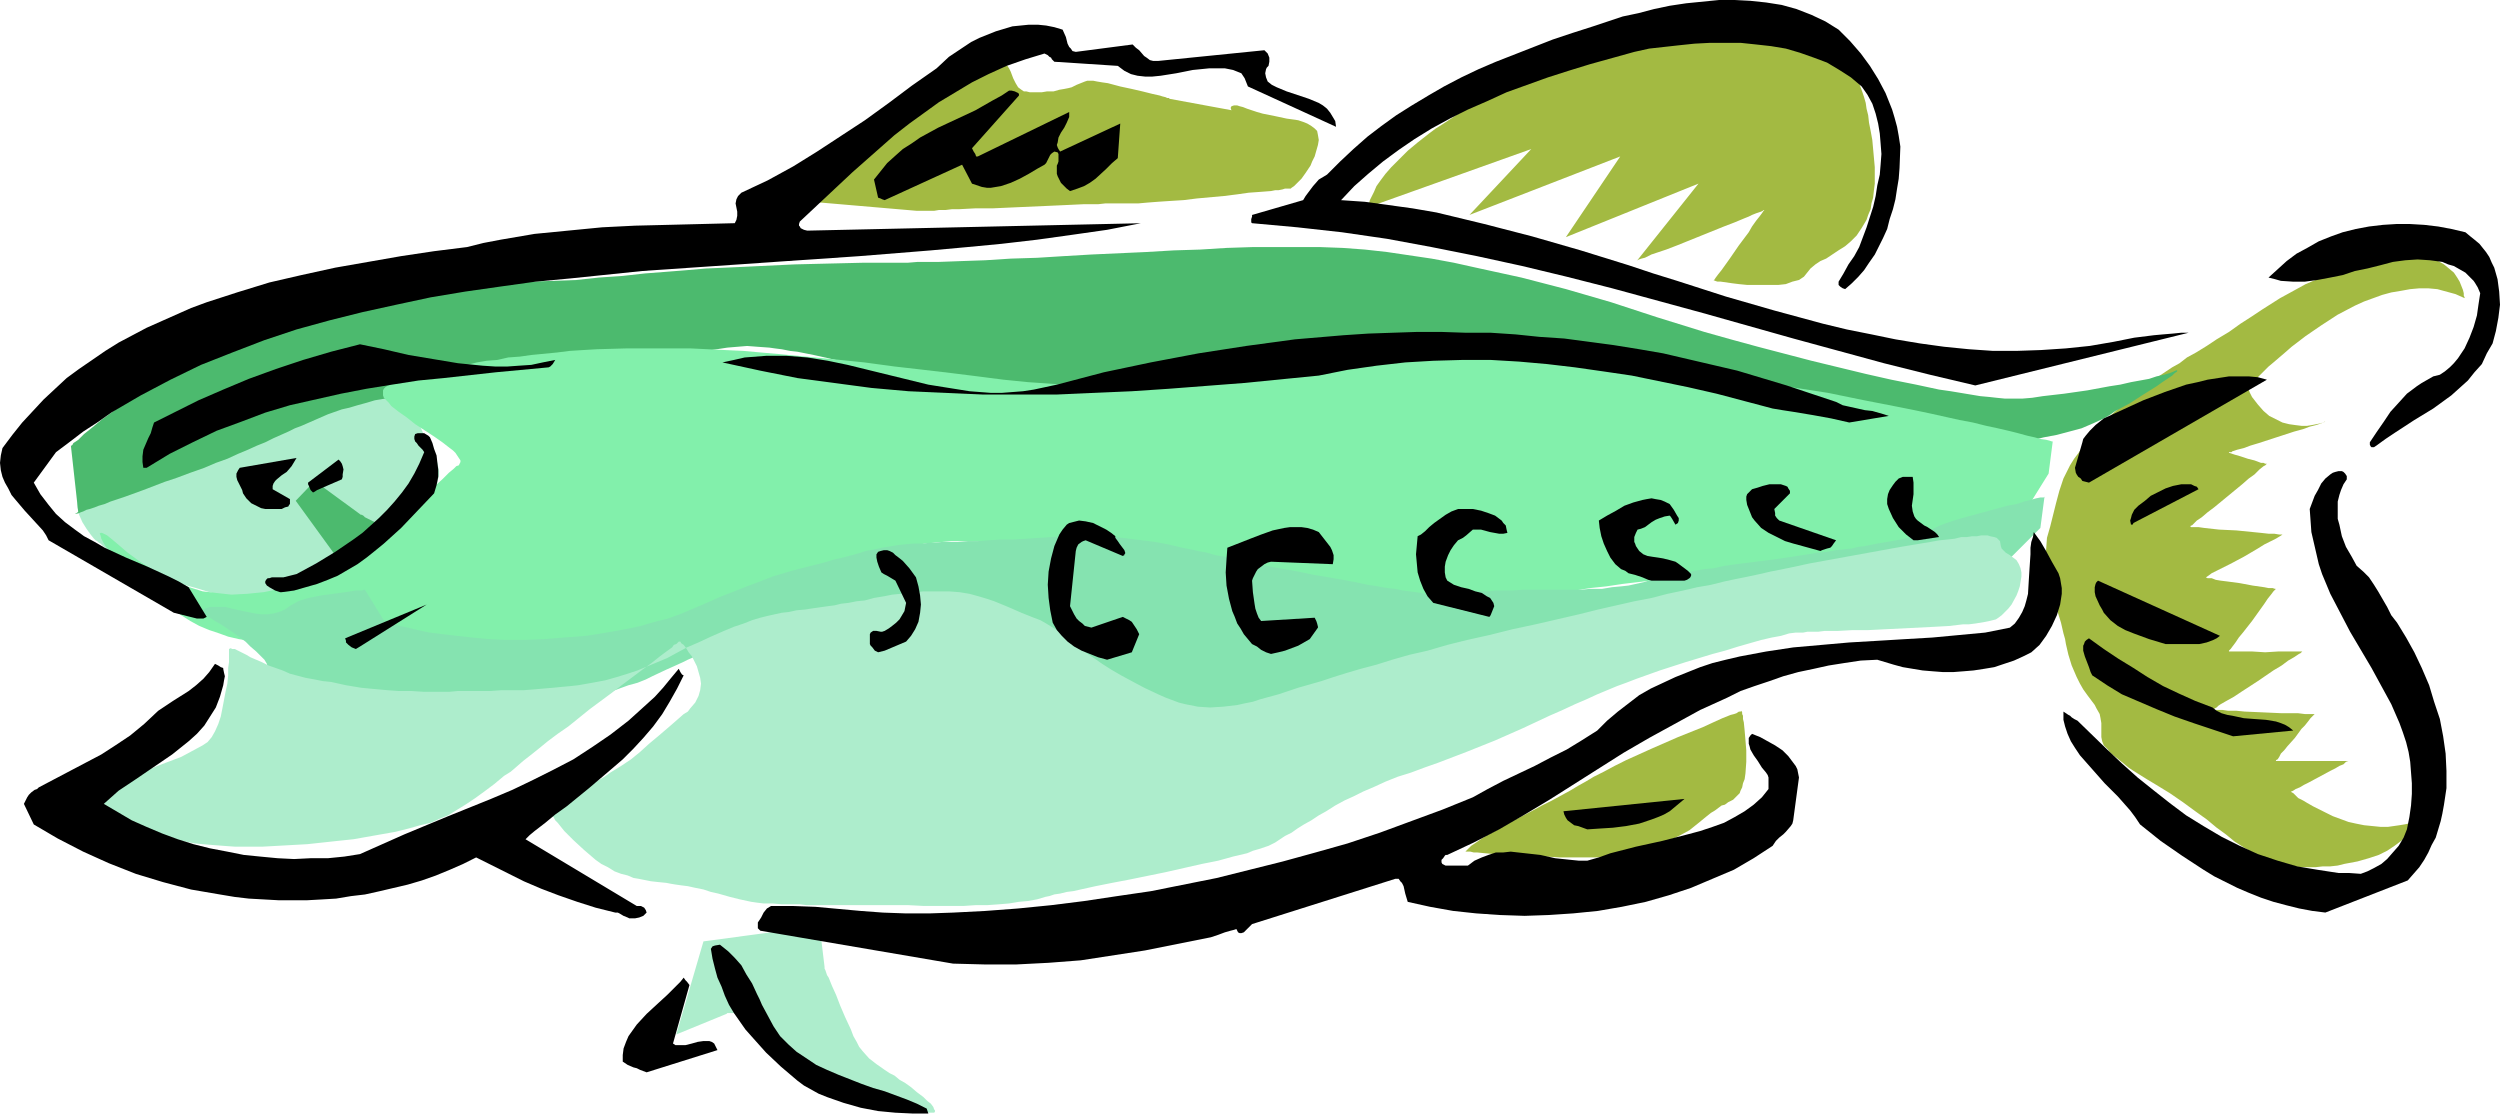 <?xml version="1.0" encoding="UTF-8" standalone="no"?>
<svg
   version="1.0"
   width="129.766mm"
   height="57.799mm"
   id="svg38"
   sodipodi:docname="Fish 068.wmf"
   xmlns:inkscape="http://www.inkscape.org/namespaces/inkscape"
   xmlns:sodipodi="http://sodipodi.sourceforge.net/DTD/sodipodi-0.dtd"
   xmlns="http://www.w3.org/2000/svg"
   xmlns:svg="http://www.w3.org/2000/svg">
  <sodipodi:namedview
     id="namedview38"
     pagecolor="#ffffff"
     bordercolor="#000000"
     borderopacity="0.25"
     inkscape:showpageshadow="2"
     inkscape:pageopacity="0.0"
     inkscape:pagecheckerboard="0"
     inkscape:deskcolor="#d1d1d1"
     inkscape:document-units="mm" />
  <defs
     id="defs1">
    <pattern
       id="WMFhbasepattern"
       patternUnits="userSpaceOnUse"
       width="6"
       height="6"
       x="0"
       y="0" />
  </defs>
  <path
     style="fill:#a3ba42;fill-opacity:1;fill-rule:evenodd;stroke:none"
     d="m 483.507,58.491 v -0.162 l -0.162,-0.323 V 57.521 l -0.162,-0.646 -0.323,-0.808 -0.323,-0.808 -0.485,-0.808 -0.646,-0.969 -0.97,-0.808 -0.97,-0.808 -1.131,-0.646 -1.454,-0.485 -1.778,-0.323 -1.939,-0.162 h -1.131 l -1.131,0.162 -1.131,0.162 -1.293,0.162 -2.586,0.646 -2.424,0.485 -2.101,0.646 -1.939,0.485 -1.939,0.646 -1.778,0.646 -3.394,1.454 -3.232,1.777 -1.778,0.969 -1.778,1.131 -1.778,1.131 -1.939,1.293 -2.262,1.454 -2.262,1.616 -2.424,1.454 -1.939,1.293 -2.101,1.293 -1.778,0.969 -1.454,1.131 -1.454,0.808 -2.909,1.939 -2.424,1.777 -2.424,1.939 -1.293,0.969 -1.293,1.293 -1.454,1.293 -1.454,1.454 -1.616,1.454 -1.293,1.616 -1.131,1.454 -0.97,1.454 -0.97,1.293 -0.808,1.293 -0.646,1.293 -0.646,1.293 -0.808,2.424 -0.646,2.424 -1.131,4.524 -0.646,2.262 -0.162,2.262 -0.162,2.1 0.162,2.1 0.323,2.1 0.485,1.939 0.646,2.1 0.808,1.939 0.646,2.1 0.485,2.1 0.323,1.131 0.162,0.969 0.485,2.1 0.646,2.1 0.97,2.262 0.646,1.293 0.646,1.131 0.808,1.131 0.97,1.293 0.485,0.646 0.323,0.646 0.646,1.131 0.162,0.808 0.162,0.969 v 2.747 l 0.162,0.808 0.323,0.808 0.808,0.808 0.323,0.485 0.485,0.485 0.646,0.485 0.808,0.646 0.808,0.646 0.97,0.808 0.97,0.646 1.293,0.808 1.293,0.808 1.616,0.969 2.909,1.777 2.586,1.777 2.424,1.777 2.262,1.616 1.939,1.616 1.778,1.293 1.778,1.454 1.778,1.131 1.616,0.969 1.778,0.969 1.778,0.646 1.939,0.646 2.101,0.485 2.262,0.162 h 2.586 l 1.454,-0.162 h 1.454 l 1.454,-0.162 1.293,-0.323 2.586,-0.485 2.262,-0.646 1.939,-0.646 1.616,-0.808 1.454,-0.969 1.293,-0.969 1.131,-0.808 0.808,-0.969 0.808,-0.969 0.485,-0.808 0.485,-0.646 0.323,-0.646 0.162,-0.485 v -0.323 l 0.162,-0.162 -0.162,0.162 -0.162,0.485 -0.323,0.485 -0.485,0.485 -0.485,0.323 -0.646,0.323 -0.646,0.162 -0.808,0.162 -0.97,0.162 -1.131,0.162 -1.131,0.162 h -1.454 l -1.616,-0.162 -1.616,-0.162 -1.616,-0.323 -1.454,-0.323 -3.07,-1.131 -1.293,-0.646 -1.293,-0.646 -1.293,-0.646 -1.131,-0.646 -0.808,-0.485 -0.97,-0.485 -0.485,-0.485 -0.485,-0.485 -0.323,-0.162 -0.162,-0.162 h 0.162 l 0.323,-0.162 0.485,-0.323 0.808,-0.323 0.808,-0.485 0.97,-0.485 2.101,-1.131 2.101,-1.131 0.97,-0.485 0.808,-0.485 0.808,-0.323 0.485,-0.485 0.485,-0.162 h 0.162 -0.162 -1.293 -0.97 -9.858 -0.808 -1.293 v 0 -0.162 l 0.323,-0.162 0.323,-0.485 0.323,-0.646 0.646,-0.646 0.646,-0.808 1.454,-1.616 1.293,-1.777 0.646,-0.646 0.646,-0.808 0.485,-0.646 0.323,-0.323 0.323,-0.323 0.162,-0.162 h -0.97 -0.97 l -1.293,-0.162 h -1.616 -1.616 l -3.555,-0.162 -3.717,-0.162 -1.616,-0.162 h -1.616 l -1.131,-0.162 h -1.131 -0.485 l -0.162,-0.162 v 0 0 h 0.162 l 0.162,-0.162 0.323,-0.162 0.323,-0.323 0.485,-0.323 1.131,-0.646 1.454,-0.808 1.454,-0.969 3.232,-2.1 3.07,-2.101 1.616,-0.969 1.293,-0.969 1.131,-0.646 0.97,-0.646 0.323,-0.162 0.162,-0.162 0.162,-0.162 h 0.162 -0.323 -0.485 -4.04 l -2.586,0.162 -2.586,-0.162 h -4.04 -0.323 -0.162 v -0.162 l 0.323,-0.323 0.485,-0.646 0.485,-0.646 0.646,-0.969 0.808,-0.969 1.778,-2.262 1.616,-2.262 0.808,-1.131 0.646,-0.969 0.646,-0.808 0.485,-0.646 0.323,-0.323 0.162,-0.162 h -0.162 l -0.485,-0.162 h -0.808 l -0.808,-0.162 -1.131,-0.162 -1.131,-0.162 -2.586,-0.485 -2.424,-0.323 -1.293,-0.162 -0.97,-0.162 -0.808,-0.323 h -0.808 l -0.323,-0.162 h -0.162 v 0 h 0.162 l 0.485,-0.323 0.646,-0.485 0.97,-0.485 1.293,-0.646 1.293,-0.646 2.747,-1.454 2.747,-1.616 1.293,-0.808 1.293,-0.646 0.97,-0.485 0.808,-0.485 0.485,-0.323 v 0 h 0.162 -0.808 l -0.97,-0.162 h -1.131 l -1.454,-0.162 -1.616,-0.162 -3.232,-0.323 -3.394,-0.162 -1.454,-0.162 -1.454,-0.162 -1.131,-0.162 h -0.97 -0.485 l -0.162,-0.162 v 0 0 l 0.162,-0.162 h 0.162 l 0.323,-0.323 0.646,-0.646 0.97,-0.646 1.131,-0.969 1.293,-0.969 5.494,-4.524 1.293,-1.131 1.131,-0.808 0.97,-0.969 0.808,-0.646 0.323,-0.162 0.162,-0.162 0.162,-0.162 v 0 0 h -0.323 l -0.323,-0.162 h -0.485 l -1.293,-0.485 -1.293,-0.323 -1.454,-0.485 -1.131,-0.323 -0.485,-0.162 -0.485,-0.162 h -0.162 v -0.162 0 h 0.162 0.323 l 0.162,-0.162 0.97,-0.323 1.293,-0.323 1.293,-0.485 1.616,-0.485 6.949,-2.262 1.778,-0.485 1.293,-0.485 1.293,-0.323 0.97,-0.323 0.323,-0.162 0.323,-0.162 h 0.162 v 0 0 l -0.485,0.162 -0.485,0.162 -0.808,0.162 -0.808,0.162 -0.97,0.162 h -1.131 l -1.293,-0.162 -1.131,-0.162 -1.293,-0.323 -1.293,-0.646 -1.293,-0.646 -1.131,-0.969 -1.131,-1.293 -1.131,-1.454 -0.485,-0.969 -0.323,-0.969 v 0 l 0.162,-0.323 0.323,-0.323 0.485,-0.485 0.646,-0.485 0.646,-0.646 0.808,-0.808 0.97,-0.969 0.97,-0.808 1.131,-0.969 1.131,-0.969 1.293,-1.131 2.747,-2.101 3.07,-2.101 3.232,-2.101 3.394,-1.777 1.778,-0.808 1.778,-0.646 1.778,-0.646 1.778,-0.485 1.939,-0.323 1.778,-0.323 1.778,-0.162 h 1.778 l 1.778,0.162 1.778,0.485 1.778,0.485 z"
     id="path1" />
  <path
     style="fill:#adedcc;fill-opacity:1;fill-rule:evenodd;stroke:none"
     d="m 138.006,184.683 -5.333,18.258 9.858,-4.039 v 0 l 0.162,-0.162 h 0.323 0.485 0.485 l 0.323,0.323 0.485,0.162 0.646,0.485 0.646,0.485 0.808,0.808 0.808,0.808 0.97,0.969 0.97,1.131 0.97,1.131 1.778,1.777 1.616,1.616 1.778,1.293 1.939,1.293 1.939,0.969 2.262,1.131 1.293,0.485 1.454,0.646 2.909,1.131 2.909,0.808 2.909,0.646 2.424,0.485 1.293,0.323 0.97,0.162 h 0.97 l 0.808,0.162 h 0.646 l 0.485,0.162 h 0.485 v 0 h 0.162 l 0.485,0.162 h 0.646 0.485 l 0.162,-0.162 v -0.323 l -0.162,-0.162 -0.162,-0.485 -0.485,-0.646 -0.646,-0.485 -0.808,-0.808 -1.293,-0.969 -1.131,-0.969 -1.131,-0.808 -1.131,-0.646 -0.97,-0.808 -0.97,-0.485 -0.97,-0.646 -1.616,-1.131 -1.454,-1.131 -1.293,-1.454 -0.646,-0.808 -0.485,-0.969 -0.646,-1.131 -0.485,-1.293 -1.131,-2.424 -0.97,-2.262 -0.808,-2.101 -0.808,-1.777 -0.323,-0.808 -0.323,-0.808 -0.323,-0.485 -0.162,-0.485 -0.162,-0.485 -0.162,-0.323 v -0.162 -0.162 l -0.97,-8.079 z"
     id="path2" />
  <path
     style="fill:#a3ba42;fill-opacity:1;fill-rule:evenodd;stroke:none"
     d="m 287.486,167.071 h 0.323 0.323 0.323 l 0.646,0.162 h 0.646 l 1.616,0.162 1.939,0.162 2.262,0.162 h 2.424 l 2.586,0.162 5.333,0.323 h 2.586 4.848 l 2.101,-0.162 1.939,-0.162 0.808,-0.162 h 0.646 l 2.424,-0.646 2.262,-0.646 2.101,-0.808 2.101,-0.808 1.939,-0.969 1.778,-0.969 1.616,-1.293 1.778,-1.454 0.808,-0.646 0.808,-0.485 1.293,-0.969 0.646,-0.162 0.646,-0.485 0.97,-0.485 0.808,-0.808 0.485,-0.485 0.162,-0.485 0.323,-0.646 0.162,-0.808 0.323,-0.808 0.162,-1.131 0.162,-2.262 v -2.262 l -0.162,-1.939 -0.162,-1.939 -0.162,-1.616 -0.162,-0.646 v -0.646 l -0.162,-0.323 v -0.323 l -0.162,-0.323 v 0 0 l -0.162,0.162 h -0.323 l -0.485,0.323 -0.485,0.162 -0.646,0.162 -0.808,0.323 -0.808,0.323 -1.778,0.808 -2.101,0.969 -2.424,0.969 -2.424,0.969 -5.171,2.262 -5.01,2.262 -2.262,1.131 -2.101,1.131 -1.939,0.969 -0.808,0.485 -0.808,0.485 -1.454,0.808 -1.616,0.969 -3.555,1.939 -1.939,0.969 -1.778,0.969 -3.717,1.939 -1.778,0.969 -1.616,0.969 -1.616,0.808 -1.293,0.808 -1.131,0.808 -0.97,0.646 -0.646,0.646 z"
     id="path3" />
  <path
     style="fill:#a3ba42;fill-opacity:1;fill-rule:evenodd;stroke:none"
     d="m 268.256,40.717 v -0.162 l 0.162,-0.162 0.162,-0.485 0.162,-0.646 0.323,-0.646 0.485,-0.969 0.485,-1.131 0.808,-1.131 0.97,-1.293 1.131,-1.293 1.454,-1.454 1.778,-1.777 1.939,-1.616 2.262,-1.777 1.293,-0.969 1.293,-0.808 1.454,-0.969 1.454,-0.969 1.616,-0.969 1.778,-1.131 1.778,-0.969 1.939,-1.131 4.363,-2.262 4.363,-2.424 4.686,-2.262 5.01,-2.262 4.848,-2.101 5.01,-1.939 4.848,-1.616 2.262,-0.808 2.262,-0.485 2.262,-0.646 2.262,-0.485 2.101,-0.323 2.101,-0.162 1.939,-0.162 h 1.778 l 1.778,0.162 1.454,0.162 1.454,0.485 1.454,0.485 1.131,0.808 0.97,0.808 0.97,0.969 0.808,0.969 1.616,1.454 1.454,1.293 1.454,0.969 1.293,0.969 1.131,0.969 1.131,0.808 0.97,0.969 0.97,0.969 0.808,1.293 0.808,1.454 0.646,1.777 0.323,0.969 0.323,1.131 0.162,1.131 0.323,1.293 0.162,1.454 0.323,1.616 0.323,1.777 0.162,1.777 0.162,1.777 0.162,1.777 v 1.777 1.454 l -0.162,1.293 -0.162,1.454 -0.323,1.131 -0.162,1.131 -0.485,1.131 -0.323,0.969 -0.97,1.616 -0.97,1.454 -1.131,1.131 -1.131,0.969 -1.293,0.808 -2.424,1.616 -1.131,0.485 -0.97,0.646 -0.97,0.808 -0.646,0.808 -0.646,0.808 -0.97,0.646 -1.293,0.323 -1.293,0.485 -1.454,0.162 h -1.454 -3.232 -1.454 l -1.616,-0.162 -1.293,-0.162 -1.131,-0.162 -1.131,-0.162 h -0.646 l -0.485,-0.162 -0.323,-0.162 h 0.162 l 0.323,-0.485 0.485,-0.646 0.646,-0.808 0.808,-1.131 0.808,-1.131 1.778,-2.585 1.939,-2.585 0.646,-1.131 0.808,-1.131 0.646,-0.808 0.485,-0.646 0.323,-0.485 0.162,-0.162 v 0 h -0.162 l -0.162,0.162 -0.323,0.162 -0.485,0.162 -0.485,0.162 -0.808,0.323 -0.646,0.323 -0.808,0.323 -1.939,0.808 -2.101,0.808 -9.211,3.716 -2.101,0.808 -1.939,0.646 -0.97,0.323 -0.646,0.323 -0.646,0.323 -0.646,0.162 -0.485,0.162 -0.323,0.162 -0.162,0.162 v 0 l 12.12,-15.188 -26.018,10.503 10.666,-15.835 -29.573,11.472 12.12,-12.926 z"
     id="path4" />
  <path
     style="fill:#a3ba42;fill-opacity:1;fill-rule:evenodd;stroke:none"
     d="m 155.459,39.263 37.491,-25.206 v -0.162 h 0.162 l 0.485,-0.485 0.646,-0.485 0.808,-0.323 0.808,-0.323 h 0.485 0.485 l 0.323,0.323 0.485,0.323 0.323,0.485 0.323,0.646 0.485,1.293 0.485,0.969 0.485,0.808 0.646,0.485 0.485,0.323 h 0.485 l 0.646,0.162 h 0.646 0.808 0.97 l 0.97,-0.162 h 1.293 l 1.131,-0.323 0.97,-0.162 0.808,-0.162 0.646,-0.162 0.97,-0.485 0.808,-0.323 0.808,-0.323 0.485,-0.162 h 0.485 0.646 l 0.808,0.162 0.97,0.162 1.131,0.162 2.424,0.646 2.262,0.485 2.101,0.485 1.939,0.485 1.454,0.323 0.485,0.162 0.646,0.162 0.323,0.162 h 0.323 l 0.162,0.162 v 0 l 12.282,2.262 h -0.162 l -0.162,-0.485 0.162,-0.323 0.485,-0.162 h 0.162 0.485 l 0.485,0.162 0.646,0.162 0.808,0.323 0.97,0.323 0.97,0.323 1.131,0.323 2.424,0.485 2.262,0.485 2.262,0.323 0.97,0.323 0.808,0.323 0.808,0.485 0.646,0.485 0.485,0.485 0.162,0.808 0.162,0.969 -0.162,0.969 -0.323,1.131 -0.323,1.131 -0.485,0.969 -0.323,0.808 -0.97,1.454 -0.808,1.131 -0.808,0.808 -0.646,0.646 -0.485,0.323 -0.162,0.162 v 0 h -0.162 -0.162 -0.323 -0.485 l -0.485,0.162 -0.808,0.162 h -0.646 l -0.808,0.162 -2.101,0.162 -2.262,0.162 -2.262,0.323 -2.586,0.323 -5.333,0.485 -2.586,0.323 -2.586,0.162 -2.424,0.162 -2.101,0.162 -1.778,0.162 h -1.454 -0.808 -0.808 -0.97 -1.293 -1.131 l -1.454,0.162 h -2.909 l -3.394,0.162 -3.555,0.162 -7.272,0.323 -3.555,0.162 h -3.394 l -3.07,0.162 h -1.454 l -1.293,0.162 h -1.293 l -0.97,0.162 h -0.97 -0.808 -0.646 -0.485 -0.485 z"
     id="path5" />
  <path
     style="fill:#adedcc;fill-opacity:1;fill-rule:evenodd;stroke:none"
     d="m 41.208,89.837 h -0.162 -0.162 -0.323 l -0.485,0.162 h -0.485 l -0.808,0.162 -0.808,0.162 -0.808,0.162 -1.939,0.485 -2.101,0.485 -2.262,0.485 -2.424,0.646 -4.686,1.131 -2.101,0.808 -2.101,0.646 -1.616,0.808 -0.808,0.323 -0.646,0.323 -0.485,0.485 -0.323,0.162 -0.323,0.485 v 0.323 l -0.162,0.808 v 0.646 l 0.323,1.454 0.646,1.454 0.808,1.293 0.808,1.131 0.646,0.808 0.323,0.323 0.323,0.162 0.162,0.162 v 0 l 0.162,0.162 0.323,0.162 0.485,0.485 0.646,0.485 0.808,0.485 0.97,0.646 1.131,0.646 1.293,0.646 2.586,1.454 2.747,1.293 2.909,1.131 1.454,0.485 1.293,0.323 2.424,0.646 2.101,0.646 2.101,0.646 0.97,0.323 0.97,0.323 1.778,0.323 1.778,0.162 1.454,-0.162 1.454,-0.485 0.485,-0.162 0.485,-0.162 0.646,-0.323 0.646,-0.162 1.616,-0.485 2.101,-0.646 2.101,-0.808 2.424,-0.646 2.424,-0.969 2.586,-0.969 2.586,-0.969 2.586,-1.131 2.424,-1.131 2.101,-1.293 1.939,-1.293 1.778,-1.293 0.646,-0.808 0.646,-0.646 0.485,-0.646 0.485,-0.808 0.646,-1.293 0.646,-1.293 0.646,-1.131 0.485,-0.969 0.485,-0.808 0.323,-0.808 0.323,-0.808 0.162,-0.808 0.162,-0.646 V 92.422 l -0.162,-0.808 -0.162,-0.808 -0.323,-0.969 -0.323,-0.969 -0.646,-0.969 -0.646,-1.293 -0.646,-1.131 -0.485,-1.131 -0.485,-1.131 -0.485,-0.808 -0.323,-0.969 -0.323,-0.646 -0.646,-1.293 -0.485,-0.485 -0.97,-0.646 -0.646,-0.323 -0.646,-0.162 -0.808,-0.162 -1.131,-0.162 h -1.131 l -2.586,0.162 -2.747,0.323 -2.586,0.485 -2.909,0.646 -2.747,0.969 -2.909,0.969 -2.747,1.293 -2.909,1.293 -1.454,0.646 -1.131,0.646 -1.293,0.646 -0.97,0.646 -1.131,0.485 -0.97,0.485 -0.808,0.485 -0.646,0.485 -0.808,0.323 -0.485,0.323 -0.485,0.323 -0.485,0.162 -0.323,0.162 -0.162,0.162 z"
     id="path6" />
  <path
     style="fill:#4cba6e;fill-opacity:1;fill-rule:evenodd;stroke:none"
     d="m 15.352,100.501 h -0.162 l -0.162,0.162 -0.323,0.162 h -0.162 0.162 0.162 l 0.646,-0.162 0.323,-0.162 0.485,-0.162 0.646,-0.323 0.646,-0.162 0.97,-0.323 0.808,-0.323 1.131,-0.323 1.131,-0.485 1.454,-0.485 1.454,-0.485 1.778,-0.646 1.778,-0.646 2.101,-0.808 2.101,-0.808 2.424,-0.808 2.586,-0.969 2.747,-0.969 2.262,-0.969 2.262,-0.808 2.101,-0.969 1.939,-0.808 1.778,-0.808 1.616,-0.646 1.616,-0.808 1.454,-0.646 1.454,-0.646 1.293,-0.646 1.293,-0.485 2.586,-1.131 2.586,-1.131 2.747,-0.969 1.454,-0.323 1.616,-0.485 1.778,-0.485 1.616,-0.485 1.939,-0.323 2.101,-0.485 2.262,-0.323 2.424,-0.485 2.586,-0.323 2.909,-0.485 3.07,-0.323 3.232,-0.485 3.555,-0.485 3.878,-0.323 3.878,-0.485 3.555,-0.323 3.394,-0.485 3.07,-0.323 2.909,-0.485 2.586,-0.323 2.424,-0.485 2.262,-0.323 2.101,-0.485 1.939,-0.162 1.778,-0.323 1.616,-0.485 1.616,-0.162 1.293,-0.323 1.293,-0.162 1.293,-0.323 2.101,-0.323 2.101,-0.323 1.939,-0.162 1.939,-0.162 2.101,0.162 2.262,0.162 1.131,0.162 1.293,0.162 1.616,0.323 1.454,0.162 3.232,0.646 2.909,0.646 2.747,0.646 2.747,0.646 5.333,1.454 2.747,0.646 2.909,0.646 3.07,0.808 3.394,0.646 3.555,0.646 1.939,0.162 2.101,0.323 2.101,0.323 2.101,0.323 2.424,0.323 2.586,0.323 2.586,0.162 2.747,0.323 2.909,0.162 3.07,0.162 3.07,0.162 2.747,0.323 2.424,0.162 2.424,0.162 2.101,0.162 1.778,0.162 1.778,0.323 1.454,0.162 h 1.454 l 1.293,0.162 1.293,0.162 0.97,0.162 2.101,0.162 1.778,0.162 h 1.778 1.778 l 2.101,-0.162 1.131,-0.162 1.293,-0.162 h 1.293 l 1.454,-0.323 1.778,-0.162 1.778,-0.162 1.939,-0.323 2.262,-0.323 2.424,-0.162 2.747,-0.485 2.586,-0.323 2.424,-0.323 2.262,-0.485 2.262,-0.323 1.778,-0.323 1.778,-0.485 1.778,-0.323 1.454,-0.323 1.454,-0.485 1.293,-0.323 2.262,-0.646 2.262,-0.646 1.939,-0.646 1.939,-0.485 2.101,-0.485 2.262,-0.323 h 1.131 1.454 l 1.293,-0.162 h 1.616 l 1.616,0.162 h 1.778 l 1.939,0.162 2.101,0.162 2.262,0.162 2.424,0.323 5.171,0.646 4.848,0.646 4.848,0.485 4.848,0.646 4.363,0.646 4.363,0.646 4.04,0.646 4.04,0.646 3.555,0.646 3.394,0.646 3.232,0.646 2.909,0.646 2.586,0.485 2.262,0.646 1.939,0.646 1.616,0.646 5.818,2.101 2.909,0.969 2.909,0.808 2.747,0.646 2.747,0.323 h 1.293 1.293 1.293 l 1.131,-0.323 2.262,-0.485 2.424,-0.485 2.586,-0.646 2.586,-0.485 2.424,-0.646 2.424,-0.646 2.262,-0.969 2.101,-0.969 1.131,-0.646 1.131,-0.808 2.747,-1.454 2.747,-1.777 2.586,-1.616 1.131,-0.808 0.97,-0.646 0.97,-0.646 0.485,-0.485 0.485,-0.323 V 72.71 72.548 l -0.162,0.162 h -0.162 l -0.323,0.162 -0.808,0.323 -1.131,0.323 -1.454,0.323 -1.454,0.485 -1.778,0.323 -1.778,0.323 -2.101,0.485 -2.101,0.323 -4.363,0.808 -4.525,0.646 -4.202,0.485 -2.101,0.323 -1.939,0.162 h -0.97 -1.293 -1.131 l -1.616,-0.162 -1.454,-0.162 -1.778,-0.162 -1.939,-0.323 -1.939,-0.323 -1.939,-0.323 -2.262,-0.323 -2.262,-0.485 -2.262,-0.485 -4.848,-0.969 -5.01,-1.131 -5.333,-1.293 -5.333,-1.293 -10.504,-2.747 -5.333,-1.454 -5.171,-1.454 -4.686,-1.454 -4.686,-1.454 -8.888,-2.908 -8.888,-2.585 -8.726,-2.262 -8.888,-1.939 -4.363,-0.969 -4.363,-0.808 -4.363,-0.646 -4.363,-0.646 -4.363,-0.485 -4.363,-0.323 -4.363,-0.162 h -4.202 -4.525 -4.686 l -5.01,0.162 -5.171,0.323 -5.171,0.162 -5.494,0.323 -10.666,0.485 -5.494,0.323 -5.171,0.323 -5.171,0.162 -5.01,0.323 -4.686,0.162 -4.363,0.162 h -2.262 -1.939 l -1.939,0.162 h -1.778 -3.555 -3.394 l -6.787,0.162 -6.626,0.162 -6.787,0.323 -3.394,0.162 -3.555,0.162 -3.717,0.162 -3.717,0.323 -4.04,0.323 -4.202,0.323 -4.363,0.485 -4.686,0.323 -4.525,0.485 -4.525,0.162 -4.525,0.162 -4.202,0.162 h -4.202 l -8.08,0.162 -4.04,0.162 -3.717,0.162 -3.878,0.323 -3.717,0.323 -3.717,0.485 -3.878,0.808 -3.555,0.969 -3.717,1.131 -3.717,1.454 -3.717,1.777 -3.717,1.777 -3.555,1.939 -3.555,2.262 -3.394,2.101 -3.232,2.101 -3.232,2.101 -2.747,2.101 -2.747,2.101 -2.424,1.777 -1.131,0.808 -1.939,1.616 -0.808,0.646 -0.808,0.646 -0.646,0.646 -0.485,0.485 -0.97,0.646 -0.162,0.323 -0.162,0.162 h -0.162 z"
     id="path7" />
  <path
     style="fill:#4cba6e;fill-opacity:1;fill-rule:evenodd;stroke:none"
     d="m 58.014,98.239 3.717,-3.878 9.05,6.625 h 0.162 l 0.323,0.162 0.323,0.323 0.646,0.323 1.293,0.646 3.07,1.777 0.808,0.323 0.485,0.323 0.646,0.323 0.323,0.162 0.323,0.162 h 0.162 l -11.474,6.301 z"
     id="path8" />
  <path
     style="fill:#82f0ab;fill-opacity:1;fill-rule:evenodd;stroke:none"
     d="m 70.134,109.711 -2.101,0.969 -4.04,1.777 -1.778,0.808 -1.939,0.646 -1.778,0.646 -1.778,0.485 -1.778,0.485 -1.616,0.323 -1.616,0.323 -3.232,0.323 -3.07,0.162 -2.909,-0.323 -2.747,-0.323 -2.586,-0.808 -2.586,-0.969 -2.424,-1.131 -2.424,-1.454 -2.262,-1.454 -2.424,-1.777 -2.262,-1.939 -0.97,-0.808 -0.808,-0.646 -0.646,-0.323 -0.323,-0.162 h -0.323 l -0.162,0.162 0.162,0.323 0.162,0.646 0.323,0.646 0.485,0.808 0.646,0.808 0.808,0.969 0.97,1.131 0.97,1.131 1.131,1.131 1.131,1.293 1.293,1.131 1.454,1.293 3.07,2.424 3.394,2.262 1.778,1.131 1.778,0.969 1.939,0.808 1.939,0.646 1.778,0.646 2.101,0.485 1.939,0.323 2.101,0.162 h 1.939 l 1.939,-0.323 4.202,-0.646 4.202,-0.323 h 4.363 4.363 l 4.525,0.162 4.525,0.162 9.05,0.808 8.888,0.646 4.363,0.162 4.202,0.162 h 4.202 l 3.878,-0.162 3.717,-0.485 1.778,-0.162 1.778,-0.485 1.616,-0.323 1.939,-0.646 3.717,-1.131 3.878,-1.454 4.202,-1.616 4.363,-1.777 4.525,-1.777 4.686,-1.777 4.848,-1.616 4.848,-1.777 4.848,-1.616 5.01,-1.293 5.171,-1.131 5.01,-0.808 5.171,-0.485 h 2.586 2.424 2.586 l 2.424,0.162 2.747,0.323 2.747,0.323 3.07,0.485 3.07,0.323 3.394,0.323 3.394,0.646 3.555,0.323 3.717,0.485 7.595,0.969 7.757,0.969 7.757,1.131 7.595,0.969 7.434,0.969 3.555,0.485 3.394,0.323 3.232,0.485 3.232,0.323 2.909,0.323 2.747,0.323 2.586,0.323 2.424,0.162 2.101,0.162 1.778,0.323 h 1.454 l 1.293,0.162 h 1.293 l 0.323,-0.162 h 0.162 0.485 l 0.97,-0.162 1.293,-0.162 1.616,-0.162 1.778,-0.323 2.101,-0.162 2.424,-0.323 2.586,-0.323 2.747,-0.323 3.07,-0.485 3.07,-0.323 3.232,-0.485 6.787,-0.808 14.221,-1.777 6.949,-0.969 3.555,-0.485 3.232,-0.485 3.232,-0.485 3.07,-0.323 2.909,-0.485 2.747,-0.323 2.586,-0.485 2.424,-0.323 2.101,-0.323 1.778,-0.323 1.616,-0.323 1.131,-0.323 4.202,-0.808 3.878,-0.969 1.778,-0.485 1.616,-0.646 1.616,-0.485 1.454,-0.485 1.454,-0.323 1.131,-0.485 0.97,-0.323 0.97,-0.485 0.646,-0.162 0.485,-0.323 h 0.323 l 0.162,-0.162 4.525,-7.271 0.808,-6.302 h -0.162 l -0.485,-0.162 -0.646,-0.162 -1.131,-0.162 -1.131,-0.323 -1.454,-0.323 -1.778,-0.485 -1.939,-0.485 -2.101,-0.485 -2.262,-0.485 -2.586,-0.646 -2.586,-0.485 -2.909,-0.646 -2.909,-0.646 -3.07,-0.646 -3.232,-0.646 -6.626,-1.293 -7.11,-1.454 -7.272,-1.131 -7.272,-1.293 -7.272,-0.969 -7.272,-1.131 -7.11,-0.646 -3.394,-0.323 -3.232,-0.162 -6.464,-0.485 -6.141,-0.323 -5.979,-0.162 -5.656,-0.162 h -5.656 -5.171 l -5.171,0.162 -5.01,0.162 -4.848,0.323 -4.848,0.323 -4.686,0.323 -4.525,0.485 -9.211,1.131 -9.05,1.293 -4.525,0.646 -4.525,0.323 -4.525,0.162 -4.363,0.162 -4.525,-0.162 -4.525,-0.323 -4.686,-0.323 -4.848,-0.485 -5.01,-0.646 -5.171,-0.646 -5.494,-0.646 -5.656,-0.646 -5.979,-0.808 -6.302,-0.646 -3.394,-0.323 -3.394,-0.323 -3.394,-0.323 -3.717,-0.323 -3.555,-0.323 -3.555,-0.162 -3.394,-0.162 -3.394,-0.162 h -3.232 -3.07 -3.07 -3.07 l -5.818,0.162 -2.747,0.162 -2.586,0.162 -2.586,0.323 -5.01,0.485 -2.262,0.323 -2.262,0.162 -2.101,0.485 -2.101,0.162 -1.939,0.323 -1.939,0.485 -1.778,0.323 -3.232,0.646 -3.07,0.808 -1.293,0.323 -1.293,0.323 -1.131,0.323 -1.131,0.323 -0.97,0.323 -0.808,0.323 -0.808,0.323 -0.485,0.323 -0.323,0.323 -0.162,0.323 v 0.485 0.485 l 0.162,0.485 0.485,0.485 0.485,0.485 0.485,0.646 1.454,1.131 1.616,1.131 1.616,1.293 3.717,2.424 1.616,1.131 1.454,1.131 0.646,0.485 0.485,0.485 0.323,0.485 0.323,0.485 0.323,0.485 v 0.323 l -0.162,0.323 -0.162,0.323 -0.485,0.162 -0.485,0.485 -0.97,0.808 -1.293,1.293 -1.454,1.293 -1.616,1.454 -1.616,1.616 -3.394,3.07 -1.778,1.616 -1.616,1.454 -1.454,1.454 -1.293,1.131 -0.97,0.969 -0.485,0.485 -0.323,0.323 -0.323,0.323 -0.162,0.162 -0.162,0.162 z"
     id="path9" />
  <path
     style="fill:#85e3b0;fill-opacity:1;fill-rule:evenodd;stroke:none"
     d="m 39.269,120.052 h 0.162 l 0.323,0.162 0.646,0.485 0.808,0.485 0.97,0.646 1.131,0.646 2.424,1.616 2.424,1.777 0.97,0.969 1.131,0.969 0.808,0.808 0.808,0.808 0.485,0.808 0.162,0.808 0.162,0.646 -0.162,0.646 -0.646,1.293 -0.646,1.131 -0.808,1.131 -0.485,1.131 -0.162,0.646 v 0.485 l 0.162,0.485 0.485,0.485 0.485,0.485 0.97,0.323 0.97,0.485 1.131,0.323 2.262,0.485 2.586,0.323 2.586,0.162 2.909,-0.162 2.747,-0.162 2.586,-0.162 2.747,-0.323 1.293,-0.162 1.616,-0.162 1.939,-0.162 1.939,-0.162 8.726,-0.485 2.101,-0.162 h 1.939 l 1.778,-0.162 h 1.454 l 1.293,-0.162 h 0.97 0.323 l 0.323,-0.162 h 0.323 v 0.162 h 0.485 l 0.646,-0.162 h 0.97 0.646 0.646 l 0.808,-0.162 h 0.808 l 1.131,-0.162 1.131,-0.162 h 1.293 l 1.293,-0.162 2.747,-0.323 2.424,-0.485 2.262,-0.646 2.101,-0.646 1.939,-0.646 1.778,-0.646 1.778,-0.646 1.778,-0.485 1.616,-0.646 1.293,-0.646 2.747,-1.293 1.454,-0.646 1.778,-0.808 0.97,-0.485 1.131,-0.485 1.293,-0.646 1.293,-0.485 1.293,-0.485 1.293,-0.485 2.262,-0.969 2.101,-0.646 2.262,-0.646 1.131,-0.323 1.293,-0.323 1.454,-0.323 1.454,-0.323 1.778,-0.323 1.939,-0.323 2.262,-0.323 2.424,-0.323 2.586,-0.485 2.424,-0.485 4.686,-1.131 4.363,-1.131 2.101,-0.485 1.939,-0.485 1.939,-0.323 1.778,-0.162 1.778,-0.162 h 1.454 l 1.616,0.162 1.293,0.323 1.454,0.485 1.131,0.646 2.101,1.616 2.101,1.454 2.101,1.293 1.778,1.131 3.717,2.424 1.616,1.293 1.778,1.293 0.808,0.646 0.485,0.646 0.646,0.485 0.485,0.485 0.646,0.646 1.131,0.646 0.646,0.323 0.646,0.485 0.97,0.323 1.131,0.485 1.454,0.485 1.778,0.646 0.97,0.323 1.131,0.323 1.131,0.323 1.131,0.485 1.293,0.323 0.97,0.485 0.97,0.323 0.646,0.323 0.646,0.323 0.646,0.162 0.323,0.323 0.323,0.162 0.323,0.485 0.323,0.162 0.162,0.323 h 0.323 0.485 0.323 l 0.485,-0.162 h 0.485 l 0.646,-0.162 h 0.808 l 0.97,-0.162 h 1.131 l 1.293,-0.162 1.454,-0.162 1.616,-0.162 1.939,-0.162 2.101,-0.162 4.363,-0.162 4.04,-0.323 3.717,-0.323 3.555,-0.323 3.394,-0.323 3.232,-0.323 3.07,-0.162 2.909,-0.323 2.586,-0.323 2.586,-0.323 2.586,-0.485 2.424,-0.323 4.525,-0.808 4.363,-0.646 8.242,-1.777 4.202,-0.808 4.363,-0.969 4.363,-0.969 2.424,-0.485 2.424,-0.485 2.424,-0.485 2.586,-0.646 2.747,-0.485 2.747,-0.485 2.909,-0.646 3.07,-0.646 6.141,-1.293 6.141,-1.293 5.979,-1.131 2.909,-0.646 2.747,-0.485 2.747,-0.485 2.424,-0.485 2.262,-0.485 2.101,-0.323 1.778,-0.162 1.616,-0.162 1.454,-0.162 1.616,-0.323 3.394,-0.646 3.555,-0.969 3.394,-0.808 1.616,-0.485 1.454,-0.485 1.293,-0.323 1.131,-0.485 0.97,-0.162 0.646,-0.323 0.485,-0.162 h 0.162 l 9.211,-9.21 0.808,-6.14 v 0 l -0.162,0.162 h -0.646 l -0.808,0.162 -1.131,0.323 -1.293,0.323 -1.454,0.485 -1.778,0.323 -1.778,0.485 -3.555,0.969 -3.555,0.969 -1.616,0.485 -1.454,0.485 -1.293,0.485 -0.97,0.485 -1.616,0.808 -0.97,0.323 -0.97,0.323 -1.131,0.323 -1.293,0.323 -1.616,0.323 -1.778,0.323 -1.939,0.323 -2.424,0.485 -1.293,0.162 -1.293,0.323 -1.616,0.162 -1.454,0.162 -1.778,0.323 -1.778,0.162 -1.939,0.323 -2.101,0.323 -2.101,0.323 -2.262,0.323 -2.424,0.323 -2.586,0.323 -2.586,0.323 -2.262,0.323 -2.262,0.485 -1.778,0.162 -1.778,0.323 -1.616,0.323 -1.454,0.323 -1.293,0.162 -1.131,0.323 -1.131,0.162 -1.939,0.485 -1.616,0.485 -1.454,0.323 -1.454,0.323 -1.454,0.162 -1.778,0.162 -0.97,0.162 -0.97,0.162 h -1.131 -1.293 l -1.454,0.162 h -1.454 -1.616 -1.939 -4.363 -2.262 l -1.939,0.162 h -1.778 -1.616 l -1.454,0.162 h -1.293 -1.131 l -1.131,0.162 -1.778,0.162 -1.454,0.162 h -1.293 -2.586 -1.778 l -0.808,-0.162 -1.131,-0.162 -1.131,-0.162 -1.293,-0.162 -1.454,-0.323 -1.616,-0.162 -1.778,-0.323 -2.101,-0.323 -2.262,-0.485 -2.586,-0.485 -2.747,-0.485 -2.909,-0.485 -3.07,-0.646 -2.747,-0.485 -2.747,-0.485 -2.424,-0.485 -2.262,-0.485 -2.262,-0.485 -1.939,-0.485 -1.939,-0.323 -1.616,-0.485 -1.778,-0.323 -1.454,-0.323 -1.616,-0.323 -2.747,-0.646 -2.586,-0.485 -2.586,-0.323 -2.586,-0.323 -2.747,-0.323 h -3.07 -5.171 -1.939 -2.101 l -2.262,0.162 -2.424,0.162 -2.747,0.162 h -2.586 l -2.262,0.162 -2.262,0.162 h -1.939 l -1.939,0.162 h -1.616 -1.454 l -1.454,0.162 h -1.131 l -1.131,0.162 h -1.939 l -1.778,0.162 -1.454,0.162 -2.909,0.485 -1.454,0.323 -1.778,0.323 -0.97,0.323 -1.131,0.323 -1.131,0.323 -1.293,0.323 -1.454,0.323 -1.616,0.485 -1.778,0.485 -1.939,0.485 -1.939,0.485 -1.778,0.485 -1.616,0.485 -1.616,0.485 -2.909,1.131 -2.586,0.969 -2.424,0.969 -2.101,0.808 -4.04,1.777 -4.202,1.777 -2.262,0.808 -2.586,0.646 -2.747,0.808 -1.454,0.323 -1.616,0.323 -1.778,0.323 -1.778,0.323 -1.939,0.323 -2.101,0.323 -4.202,0.323 -4.04,0.323 -3.878,0.162 h -3.717 l -3.394,-0.162 -3.394,-0.323 -2.909,-0.323 -2.747,-0.323 -2.586,-0.323 -2.262,-0.485 -1.939,-0.485 -1.616,-0.323 -1.293,-0.323 -0.485,-0.162 -0.646,-0.323 h -0.323 -0.162 v 0 l -3.878,-6.302 h -0.162 l -0.323,0.162 h -0.646 -0.646 l -0.97,0.162 -0.97,0.162 -2.424,0.323 -2.424,0.323 -2.424,0.485 -1.131,0.323 -0.97,0.323 -0.808,0.485 -0.646,0.323 -1.131,0.808 -1.131,0.485 -1.131,0.323 -1.293,0.162 h -1.131 l -1.131,-0.162 -2.424,-0.485 -2.262,-0.485 -1.131,-0.323 h -1.131 -0.97 -0.97 l -0.97,0.323 z"
     id="path10" />
  <path
     style="fill:#adedcc;fill-opacity:1;fill-rule:evenodd;stroke:none"
     d="m 44.925,127.323 v 0.646 0.808 1.131 l -0.162,1.131 v 1.454 l -0.162,1.616 -0.323,1.454 -0.646,3.393 -0.323,1.616 -0.485,1.454 -0.646,1.454 -0.646,1.131 -0.808,0.969 -0.97,0.646 -2.101,1.131 -2.101,1.131 -4.686,1.777 -2.262,0.969 -2.262,0.808 -2.101,0.808 -1.939,0.969 -0.97,0.485 -0.808,0.485 -0.646,0.485 -0.485,0.485 -0.323,0.485 -0.323,0.646 v 0.485 0.646 l 0.323,0.485 0.323,0.485 0.485,0.485 0.646,0.485 0.808,0.485 0.97,0.323 1.131,0.323 1.131,0.323 2.424,0.646 2.101,0.808 2.262,0.808 2.424,0.646 1.293,0.485 1.454,0.323 1.616,0.323 1.616,0.162 1.939,0.162 2.101,0.162 2.262,0.162 h 2.586 2.909 l 2.909,-0.162 5.818,-0.323 5.979,-0.646 3.07,-0.323 2.747,-0.485 2.747,-0.485 2.747,-0.485 2.586,-0.646 2.262,-0.646 2.101,-0.485 1.778,-0.808 1.616,-0.646 1.293,-0.808 2.101,-1.293 1.939,-1.293 1.778,-1.293 1.939,-1.454 1.939,-1.616 1.293,-0.808 1.131,-0.969 1.293,-1.131 1.454,-1.131 1.616,-1.293 1.778,-1.454 1.939,-1.454 2.101,-1.454 4.202,-3.393 4.363,-3.232 2.101,-1.616 1.939,-1.454 1.939,-1.454 1.778,-1.293 1.616,-1.293 1.293,-0.969 1.131,-0.808 0.323,-0.485 0.485,-0.162 0.323,-0.323 0.162,-0.162 h 0.162 v 0 h 0.162 l 0.162,0.323 0.485,0.323 0.485,0.646 0.485,0.808 0.646,0.808 0.97,1.939 0.323,1.131 0.323,1.131 0.162,1.131 -0.162,1.293 -0.323,1.131 -0.646,1.293 -0.97,1.131 -0.485,0.646 -0.808,0.485 -1.293,1.131 -1.293,1.131 -1.131,0.969 -1.131,0.969 -1.939,1.616 -1.778,1.616 -1.778,1.454 -1.939,1.293 -2.101,1.293 -1.131,0.808 -1.131,0.646 -1.293,0.808 -1.131,0.646 -1.131,0.646 -0.808,0.646 -0.808,0.646 -0.808,0.485 -0.646,0.646 -0.646,0.485 -0.485,0.485 -0.323,0.323 -0.485,0.323 -0.485,0.485 -0.162,0.323 v 0.162 l 0.323,0.162 0.323,0.646 0.485,0.485 0.646,0.808 0.646,0.808 0.808,0.808 0.97,0.969 2.101,1.939 2.262,1.939 1.131,0.808 1.293,0.646 1.293,0.808 1.293,0.485 1.293,0.323 1.131,0.485 0.97,0.162 0.808,0.162 1.616,0.323 1.454,0.162 1.616,0.162 0.808,0.162 0.97,0.162 1.131,0.162 1.293,0.162 1.454,0.323 1.616,0.323 1.454,0.485 1.454,0.323 1.131,0.323 1.131,0.323 1.939,0.485 2.262,0.485 1.131,0.162 1.293,0.162 h 1.778 l 1.778,0.162 h 2.262 1.293 l 1.293,0.162 h 6.464 3.555 3.555 3.232 3.07 l 3.07,0.162 h 7.918 l 2.424,-0.162 h 2.262 l 2.262,-0.162 1.939,-0.162 1.939,-0.323 1.778,-0.162 1.778,-0.323 1.616,-0.485 0.808,-0.162 0.97,-0.323 1.131,-0.162 1.293,-0.323 1.293,-0.162 1.454,-0.323 2.909,-0.646 3.232,-0.646 3.394,-0.646 7.11,-1.454 3.555,-0.808 3.555,-0.808 3.232,-0.646 2.909,-0.808 2.747,-0.646 1.131,-0.485 1.131,-0.323 0.97,-0.323 0.97,-0.323 0.646,-0.323 0.646,-0.323 0.97,-0.646 0.97,-0.646 1.293,-0.646 1.131,-0.808 1.293,-0.808 1.454,-0.808 1.454,-0.969 1.454,-0.808 1.778,-1.131 1.778,-0.969 1.778,-0.808 1.939,-0.969 2.262,-0.969 2.101,-0.969 2.424,-0.969 2.586,-0.808 2.586,-0.969 2.747,-0.969 5.494,-2.1 5.656,-2.262 5.494,-2.424 5.171,-2.424 2.586,-1.131 2.424,-1.131 2.262,-0.969 2.101,-0.969 1.939,-0.808 1.939,-0.808 1.778,-0.646 2.101,-0.808 2.262,-0.808 2.262,-0.808 5.01,-1.616 5.333,-1.616 2.424,-0.646 2.586,-0.808 2.262,-0.646 2.262,-0.646 2.101,-0.485 1.778,-0.323 1.616,-0.485 1.293,-0.162 h 0.646 0.808 l 0.808,-0.162 h 1.131 0.97 l 1.293,-0.162 h 2.586 l 2.909,-0.162 h 3.07 l 3.232,-0.162 3.232,-0.162 3.232,-0.162 3.232,-0.162 2.909,-0.162 2.747,-0.323 h 1.131 l 1.293,-0.162 0.97,-0.162 0.97,-0.162 0.808,-0.162 0.646,-0.162 0.646,-0.162 0.485,-0.323 0.646,-0.485 0.646,-0.646 0.646,-0.646 0.646,-0.808 0.97,-1.777 0.323,-0.808 0.323,-0.969 0.162,-0.969 0.162,-0.969 v -0.808 l -0.162,-0.808 -0.323,-0.808 -0.485,-0.808 -0.646,-0.485 -0.646,-0.485 -0.808,-0.485 -0.485,-0.485 -0.323,-0.323 -0.162,-0.485 -0.162,-0.969 -0.323,-0.323 -0.323,-0.323 -0.485,-0.162 -0.808,-0.162 -0.485,-0.162 h -1.293 l -0.808,0.162 h -0.97 l -0.97,0.162 h -1.131 l -1.293,0.323 -1.454,0.162 -1.616,0.162 -1.778,0.323 -1.939,0.323 -3.878,0.646 -3.555,0.646 -7.11,1.293 -3.555,0.646 -3.555,0.646 -3.717,0.808 -4.04,0.808 -2.101,0.485 -2.262,0.485 -2.424,0.485 -2.262,0.485 -2.586,0.646 -2.747,0.485 -2.747,0.646 -3.07,0.646 -3.07,0.808 -3.394,0.646 -3.555,0.808 -3.555,0.808 -3.878,0.969 -4.202,0.969 -4.202,0.969 -4.525,0.969 -4.525,1.131 -4.363,0.969 -3.878,0.969 -3.878,1.131 -3.555,0.808 -3.394,0.969 -3.07,0.969 -3.07,0.808 -2.747,0.808 -2.586,0.808 -2.424,0.808 -2.262,0.646 -2.262,0.646 -1.939,0.646 -1.939,0.646 -1.778,0.485 -1.778,0.485 -1.454,0.485 -1.616,0.323 -1.454,0.323 -2.747,0.323 -2.586,0.162 -2.424,-0.162 -2.424,-0.485 -1.293,-0.323 -1.293,-0.485 -1.293,-0.485 -1.454,-0.646 -2.747,-1.293 -2.424,-1.293 -2.101,-1.131 -1.939,-1.131 -1.778,-1.131 -1.616,-1.131 -1.454,-0.969 -1.293,-1.131 -1.131,-0.969 -1.293,-0.808 -2.101,-1.616 -2.101,-1.293 -1.131,-0.646 -1.293,-0.485 -2.424,-0.969 -2.586,-1.131 -2.747,-1.131 -1.454,-0.485 -1.616,-0.485 -1.778,-0.485 -1.939,-0.323 -2.101,-0.162 h -2.424 -2.586 l -2.909,0.323 -1.616,0.162 -1.616,0.162 -1.616,0.323 -1.939,0.323 -1.778,0.485 -1.616,0.162 -1.616,0.323 -1.454,0.162 -1.293,0.323 -1.293,0.162 -2.262,0.323 -1.131,0.162 -0.97,0.162 -1.778,0.162 -1.454,0.323 -1.454,0.162 -2.909,0.646 -1.293,0.323 -1.616,0.485 -1.616,0.646 -1.939,0.646 -1.939,0.808 -2.586,1.131 -2.424,1.131 -2.262,0.969 -2.101,1.131 -1.778,0.969 -3.878,1.616 -1.939,0.808 -1.939,0.646 -2.101,0.646 -2.262,0.646 -2.586,0.485 -2.747,0.485 -1.454,0.162 -1.778,0.162 -1.616,0.162 -1.939,0.162 -1.778,0.162 -2.101,0.162 h -2.101 -2.262 l -2.262,0.162 h -2.262 -2.101 -1.939 l -1.778,0.162 h -4.848 l -2.586,-0.162 h -2.424 l -2.262,-0.162 -1.778,-0.162 -1.778,-0.162 -1.616,-0.162 -2.909,-0.485 -2.909,-0.646 -1.616,-0.162 -1.616,-0.323 -1.778,-0.323 -3.07,-0.808 -1.454,-0.646 -2.747,-0.969 -1.293,-0.646 -1.131,-0.485 -1.131,-0.485 -0.808,-0.485 -0.97,-0.485 -0.646,-0.323 -0.646,-0.323 h -0.485 l -0.323,-0.162 z"
     id="path11" />
  <path
     style="fill:#000000;fill-opacity:1;fill-rule:evenodd;stroke:none"
     d="m 182.123,218.452 -0.323,-0.969 -1.939,-0.969 -1.939,-0.808 -4.363,-1.616 -2.262,-0.646 -2.262,-0.808 -4.525,-1.777 -2.262,-0.969 -2.101,-0.969 -1.939,-1.293 -1.939,-1.293 -1.616,-1.454 -1.616,-1.616 -1.293,-1.939 -1.131,-2.101 -1.131,-2.1 -0.485,-1.131 -0.485,-0.969 -0.97,-2.101 -1.131,-1.777 -0.97,-1.777 -1.293,-1.454 -1.293,-1.293 -1.616,-1.293 -0.97,0.162 -0.485,0.162 -0.323,0.485 0.323,1.939 0.485,1.939 0.485,1.777 0.808,1.777 0.646,1.777 0.808,1.777 0.97,1.616 1.131,1.616 1.131,1.616 1.293,1.454 2.747,3.07 2.909,2.747 3.232,2.747 1.293,0.969 1.454,0.808 1.454,0.808 1.616,0.646 3.232,1.131 3.394,0.969 3.394,0.646 3.394,0.323 3.394,0.162 z"
     id="path12" />
  <path
     style="fill:#000000;fill-opacity:1;fill-rule:evenodd;stroke:none"
     d="m 126.856,210.373 13.898,-4.363 -0.323,-0.646 -0.323,-0.646 -0.485,-0.323 -0.485,-0.162 h -0.485 -0.646 l -1.131,0.162 -1.131,0.323 -1.293,0.323 h -1.293 -0.646 l -0.485,-0.323 3.232,-11.472 -0.485,-0.646 -0.323,-0.323 -0.323,-0.485 -0.646,0.808 -0.808,0.808 -1.778,1.777 -1.939,1.777 -2.101,1.939 -1.939,2.1 -0.808,1.131 -0.808,1.131 -0.485,1.131 -0.485,1.293 -0.162,1.293 v 1.293 l 0.485,0.323 0.485,0.323 1.131,0.485 0.646,0.162 0.646,0.323 z"
     id="path13" />
  <path
     style="fill:#000000;fill-opacity:1;fill-rule:evenodd;stroke:none"
     d="m 186.971,189.045 6.141,0.162 h 6.302 l 6.302,-0.323 6.302,-0.485 6.302,-0.969 6.302,-0.969 6.464,-1.293 6.464,-1.293 1.454,-0.485 1.293,-0.485 1.131,-0.323 0.646,-0.162 0.485,-0.162 0.323,0.646 0.323,0.162 h 0.323 l 0.485,-0.162 0.808,-0.808 0.808,-0.808 28.118,-8.887 h 0.646 l 0.323,0.485 0.323,0.323 0.323,0.646 0.323,1.454 0.485,1.616 4.363,0.969 4.525,0.808 4.525,0.485 4.686,0.323 4.848,0.162 4.686,-0.162 4.848,-0.323 4.848,-0.485 4.686,-0.808 4.686,-0.969 4.525,-1.293 4.363,-1.454 4.202,-1.777 4.202,-1.777 3.878,-2.262 3.717,-2.424 0.646,-0.969 0.646,-0.646 0.808,-0.646 0.485,-0.485 0.97,-1.131 0.323,-0.485 0.162,-0.646 1.131,-8.402 -0.162,-0.808 -0.162,-0.808 -0.323,-0.646 -0.485,-0.646 -0.97,-1.293 -1.131,-1.131 -1.454,-0.969 -1.454,-0.808 -1.454,-0.808 -1.616,-0.646 -0.323,0.323 -0.323,0.485 v 0.485 0.646 l 0.162,0.485 0.162,0.646 0.646,1.131 0.808,1.131 0.808,1.293 0.808,0.969 0.323,0.485 0.162,0.485 v 2.262 l -1.293,1.616 -1.616,1.454 -1.778,1.293 -1.939,1.131 -2.101,1.131 -2.262,0.808 -2.424,0.808 -2.424,0.646 -5.01,1.293 -5.171,1.131 -5.01,1.293 -2.262,0.808 -2.262,0.646 h -1.616 l -1.616,-0.162 -3.07,-0.323 -2.909,-0.646 -2.909,-0.323 -1.454,-0.162 -1.454,-0.162 -1.454,0.162 h -1.454 l -1.454,0.485 -1.293,0.485 -1.454,0.646 -1.293,0.969 h -4.04 -0.323 l -0.323,-0.162 -0.323,-0.162 -0.162,-0.323 v -0.485 l 0.323,-0.323 0.323,-0.485 0.162,-0.162 h 0.323 l 5.171,-2.424 5.01,-2.585 5.01,-2.908 4.848,-2.908 4.848,-3.07 4.848,-3.07 4.848,-3.07 5.01,-2.908 5.01,-2.747 5.01,-2.747 5.333,-2.424 2.586,-1.293 2.747,-0.969 2.909,-0.969 2.747,-0.969 2.909,-0.808 3.07,-0.646 2.909,-0.646 3.07,-0.485 3.232,-0.485 3.232,-0.162 1.616,0.485 1.616,0.485 1.778,0.485 1.939,0.323 1.939,0.323 1.939,0.162 2.101,0.162 h 1.939 l 2.101,-0.162 1.939,-0.162 2.101,-0.323 1.939,-0.323 1.939,-0.646 1.939,-0.646 1.778,-0.808 1.616,-0.808 1.616,-1.454 1.293,-1.777 1.131,-1.939 0.97,-2.1 0.646,-2.101 0.323,-2.1 v -1.131 l -0.162,-0.969 -0.162,-0.969 -0.323,-0.969 -1.293,-2.262 -1.131,-2.1 -1.131,-1.939 -1.293,-1.777 -0.162,0.969 -0.323,0.969 -0.162,1.131 v 1.293 l -0.162,2.424 -0.162,2.585 -0.162,2.747 -0.323,1.293 -0.323,1.131 -0.485,1.131 -0.646,1.131 -0.808,1.131 -0.97,0.808 -4.848,0.969 -5.171,0.485 -5.171,0.485 -5.494,0.323 -5.333,0.323 -5.494,0.323 -5.494,0.485 -5.494,0.485 -5.333,0.808 -5.171,0.969 -2.747,0.646 -2.586,0.646 -2.424,0.808 -2.424,0.969 -2.424,0.969 -2.424,1.131 -2.424,1.131 -2.262,1.293 -2.101,1.616 -2.101,1.616 -2.101,1.777 -1.939,1.939 -3.07,1.939 -2.909,1.777 -3.232,1.616 -3.07,1.616 -6.141,2.908 -3.07,1.616 -2.909,1.616 -5.979,2.424 -6.141,2.262 -6.141,2.262 -6.302,2.1 -6.302,1.777 -6.464,1.777 -6.464,1.616 -6.464,1.616 -6.464,1.293 -6.464,1.293 -6.626,0.969 -6.464,0.969 -6.464,0.808 -6.464,0.646 -6.464,0.485 -6.302,0.323 -4.686,0.162 h -4.525 l -4.525,-0.162 -4.363,-0.323 -8.888,-0.808 -4.363,-0.162 h -4.363 l -0.808,0.485 -0.646,0.808 -0.485,0.969 -0.646,0.969 v 0.485 0.646 l 0.162,0.162 0.323,0.323 z"
     id="path14" />
  <path
     style="fill:#000000;fill-opacity:1;fill-rule:evenodd;stroke:none"
     d="m 123.947,180.159 h 0.646 l 0.808,-0.162 0.808,-0.323 0.323,-0.323 0.323,-0.323 -0.162,-0.485 -0.323,-0.485 -0.646,-0.323 h -0.808 l -21.816,-13.088 0.808,-0.808 0.97,-0.808 2.101,-1.616 1.939,-1.616 2.262,-1.616 4.363,-3.555 4.363,-3.716 2.262,-1.939 2.101,-2.1 1.939,-2.1 1.939,-2.262 1.778,-2.424 1.454,-2.424 1.454,-2.585 1.293,-2.585 -0.323,-0.162 -0.323,-0.485 -0.323,-0.646 -1.616,1.939 -1.454,1.777 -1.616,1.777 -1.778,1.616 -3.394,3.07 -3.555,2.747 -3.555,2.424 -3.717,2.424 -4.04,2.101 -3.878,1.939 -4.04,1.939 -4.202,1.777 -8.403,3.393 -8.565,3.555 -4.363,1.939 -4.363,1.939 -3.07,0.485 -3.232,0.323 h -3.394 l -3.232,0.162 -3.232,-0.162 -3.394,-0.323 -3.232,-0.323 -3.232,-0.646 -3.394,-0.646 -3.232,-0.808 -3.07,-0.969 -3.07,-1.131 -3.07,-1.293 -2.909,-1.293 -2.747,-1.616 -2.747,-1.616 1.454,-1.293 1.454,-1.293 3.394,-2.262 3.555,-2.424 3.555,-2.424 1.616,-1.293 1.616,-1.293 1.616,-1.454 1.454,-1.616 1.131,-1.777 1.131,-1.777 0.808,-2.1 0.646,-2.262 0.162,-0.969 0.162,-0.808 -0.162,-0.646 -0.162,-0.808 v -0.162 l -0.485,-0.162 -0.485,-0.323 -0.646,-0.323 -1.131,1.616 -1.131,1.293 -1.454,1.293 -1.454,1.131 -3.07,1.939 -2.909,1.939 -2.747,2.585 -2.747,2.262 -2.909,1.939 -2.747,1.777 -6.141,3.232 -3.07,1.616 -3.07,1.616 -0.323,0.323 -0.485,0.162 -0.646,0.485 -0.485,0.485 -0.323,0.485 -0.323,0.646 -0.323,0.646 1.939,4.039 4.686,2.747 5.01,2.585 5.01,2.262 5.333,2.101 5.333,1.616 5.494,1.454 5.656,0.969 2.909,0.485 2.747,0.323 2.909,0.162 2.909,0.162 h 2.747 2.909 l 2.909,-0.162 2.747,-0.162 2.909,-0.485 2.747,-0.323 2.909,-0.646 2.747,-0.646 2.747,-0.646 2.747,-0.808 2.747,-0.969 2.747,-1.131 2.586,-1.131 2.586,-1.293 2.909,1.454 3.232,1.616 3.232,1.616 3.394,1.454 3.394,1.293 3.717,1.293 3.555,1.131 3.878,0.969 h 0.485 l 0.323,0.162 0.808,0.485 0.808,0.323 0.323,0.162 z"
     id="path15" />
  <path
     style="fill:#000000;fill-opacity:1;fill-rule:evenodd;stroke:none"
     d="m 456.196,179.027 16.16,-6.302 1.131,-1.293 1.131,-1.293 0.97,-1.454 0.808,-1.454 0.646,-1.454 0.808,-1.454 0.485,-1.616 0.485,-1.616 0.323,-1.454 0.323,-1.777 0.485,-3.232 v -3.393 l -0.162,-3.393 -0.485,-3.393 -0.646,-3.393 -1.131,-3.393 -0.97,-3.232 -1.454,-3.393 -1.454,-3.07 -1.616,-2.908 -1.778,-2.908 -1.131,-1.454 -0.808,-1.616 -1.778,-3.07 -0.808,-1.293 -0.97,-1.454 -1.131,-1.131 -1.293,-1.131 -0.97,-1.777 -1.131,-1.939 -0.808,-2.1 -0.485,-2.262 -0.323,-1.131 v -1.131 -1.131 -1.131 l 0.323,-1.293 0.323,-0.969 0.485,-1.131 0.646,-0.969 v -0.646 l -0.323,-0.485 -0.323,-0.323 -0.323,-0.162 h -0.646 l -0.646,0.162 -0.485,0.162 -0.485,0.323 -0.97,0.808 -0.808,0.969 -0.646,1.293 -0.646,1.131 -0.97,2.585 0.162,2.262 0.162,2.262 0.485,2.1 0.485,2.1 0.485,2.1 0.646,1.939 1.616,3.878 1.939,3.716 1.939,3.716 4.202,7.109 1.939,3.555 1.939,3.555 1.616,3.716 0.646,1.777 0.646,1.939 0.485,1.939 0.323,1.939 0.162,2.1 0.162,2.1 v 2.1 l -0.162,2.262 -0.323,2.262 -0.485,2.424 -0.646,1.616 -0.97,1.616 -1.131,1.293 -1.131,1.293 -1.131,0.969 -1.454,0.808 -1.293,0.646 -1.293,0.485 -2.262,-0.162 h -2.101 l -2.101,-0.323 -2.101,-0.323 -3.878,-0.646 -3.878,-1.131 -3.878,-1.293 -3.555,-1.616 -3.555,-1.777 -3.555,-2.1 -3.394,-2.1 -3.232,-2.424 -3.07,-2.424 -3.232,-2.585 -3.07,-2.747 -2.909,-2.747 -5.818,-5.655 -0.646,-0.323 -0.485,-0.323 -0.323,-0.323 -0.323,-0.162 -0.485,-0.323 -0.485,-0.323 v 1.616 l 0.323,1.293 0.485,1.454 0.646,1.454 0.808,1.293 0.97,1.454 2.424,2.747 2.424,2.747 2.586,2.585 2.424,2.747 0.97,1.293 0.97,1.454 4.04,3.232 4.202,2.908 4.202,2.747 2.101,1.293 2.262,1.131 2.262,1.131 2.262,0.969 2.424,0.969 2.424,0.808 2.424,0.646 2.586,0.646 2.586,0.485 z"
     id="path16" />
  <path
     style="fill:#000000;fill-opacity:1;fill-rule:evenodd;stroke:none"
     d="m 311.403,162.708 2.424,-0.162 2.586,-0.162 2.586,-0.323 2.586,-0.485 2.424,-0.808 1.293,-0.485 1.131,-0.485 1.131,-0.646 0.97,-0.808 0.97,-0.808 0.97,-0.808 -23.755,2.424 0.162,0.646 0.323,0.646 0.323,0.485 0.646,0.485 0.646,0.485 0.808,0.162 z"
     id="path17" />
  <path
     style="fill:#000000;fill-opacity:1;fill-rule:evenodd;stroke:none"
     d="m 438.097,144.45 11.797,-1.131 -0.808,-0.646 -0.808,-0.485 -0.808,-0.323 -0.97,-0.323 -1.939,-0.323 -2.262,-0.162 -2.101,-0.162 -2.262,-0.485 -0.97,-0.162 -1.131,-0.323 -0.97,-0.485 -0.808,-0.646 -3.394,-1.293 -3.232,-1.454 -3.07,-1.454 -3.07,-1.777 -2.747,-1.777 -2.909,-1.777 -2.909,-1.939 -2.909,-2.1 -0.485,0.323 -0.323,0.323 -0.162,0.485 -0.162,0.323 v 0.969 l 0.323,1.131 0.808,2.101 0.323,0.969 0.323,0.646 2.909,1.939 2.909,1.777 3.394,1.454 3.394,1.454 3.555,1.454 3.717,1.293 z"
     id="path18" />
  <path
     style="fill:#000000;fill-opacity:1;fill-rule:evenodd;stroke:none"
     d="m 217.19,129.423 4.848,-1.454 1.454,-3.555 -0.485,-0.969 -0.646,-0.969 -0.323,-0.485 -0.485,-0.323 -0.646,-0.323 -0.646,-0.323 -6.141,2.1 -0.646,-0.162 -0.646,-0.162 -0.485,-0.485 -0.646,-0.485 -0.485,-0.485 -0.485,-0.808 -0.808,-1.616 1.131,-10.826 0.162,-0.646 0.323,-0.646 0.646,-0.485 0.323,-0.162 0.485,-0.162 7.272,3.07 0.323,-0.162 v -0.162 l 0.162,-0.162 v -0.162 l -0.162,-0.485 -0.485,-0.646 -0.485,-0.646 -0.323,-0.485 -0.485,-0.646 v -0.323 l -0.808,-0.646 -0.97,-0.646 -1.293,-0.646 -1.293,-0.646 -1.454,-0.323 -1.293,-0.162 -0.646,0.162 -0.646,0.162 -0.646,0.162 -0.485,0.323 -0.808,0.969 -0.646,0.969 -0.485,1.131 -0.485,1.131 -0.646,2.424 -0.485,2.585 -0.162,2.585 0.162,2.585 0.323,2.424 0.485,2.424 0.808,1.454 0.97,1.131 1.131,1.131 1.293,0.969 1.454,0.808 1.616,0.646 1.616,0.646 z"
     id="path19" />
  <path
     style="fill:#000000;fill-opacity:1;fill-rule:evenodd;stroke:none"
     d="m 173.558,127.646 4.202,-1.777 0.97,-1.131 0.808,-1.293 0.646,-1.454 0.323,-1.777 0.162,-1.616 -0.162,-1.777 -0.323,-1.777 -0.485,-1.777 -1.293,-1.777 -1.293,-1.454 -0.808,-0.646 -0.646,-0.485 -0.485,-0.485 -0.646,-0.323 -0.485,-0.162 h -0.646 l -0.646,0.162 -0.485,0.162 -0.323,0.485 v 0.646 l 0.162,0.808 0.323,0.969 0.485,1.131 0.485,0.323 0.646,0.323 1.616,0.969 2.101,4.363 -0.162,0.808 -0.162,0.808 -0.485,0.808 -0.485,0.808 -0.646,0.646 -0.808,0.646 -0.646,0.485 -0.808,0.485 -0.485,0.162 h -0.323 l -0.808,-0.162 h -0.323 -0.323 l -0.485,0.323 -0.162,0.323 v 1.939 l 0.162,0.323 0.323,0.323 0.485,0.646 0.646,0.323 z"
     id="path20" />
  <path
     style="fill:#000000;fill-opacity:1;fill-rule:evenodd;stroke:none"
     d="m 249.349,128.292 1.454,-0.323 1.293,-0.323 1.293,-0.485 1.293,-0.485 1.131,-0.646 1.131,-0.646 0.808,-1.131 0.808,-1.131 v -0.162 l -0.162,-0.646 -0.162,-0.485 -0.323,-0.646 -10.504,0.646 -0.485,-0.646 -0.323,-0.808 -0.323,-0.969 -0.162,-0.969 -0.323,-2.262 -0.162,-2.262 0.162,-0.485 0.323,-0.646 0.323,-0.646 0.323,-0.485 0.646,-0.485 0.646,-0.485 0.646,-0.323 0.646,-0.162 12.12,0.485 0.162,-0.969 v -0.808 l -0.323,-0.969 -0.323,-0.646 -1.131,-1.454 -1.131,-1.454 -1.131,-0.485 -1.131,-0.323 -1.131,-0.162 h -1.131 -1.131 l -1.131,0.162 -2.262,0.485 -2.262,0.808 -2.101,0.808 -4.525,1.777 -0.162,2.262 -0.162,2.585 0.162,2.585 0.485,2.585 0.646,2.424 0.485,1.131 0.485,1.293 0.646,0.969 0.646,1.131 0.808,0.969 0.808,0.969 0.97,0.485 0.808,0.646 0.97,0.485 0.485,0.162 z"
     id="path21" />
  <path
     style="fill:#000000;fill-opacity:1;fill-rule:evenodd;stroke:none"
     d="m 70.619,126.838 13.09,-8.24 -15.998,6.625 0.162,0.485 v 0.323 l 0.485,0.485 0.646,0.485 0.808,0.323 z"
     id="path22" />
  <path
     style="fill:#000000;fill-opacity:1;fill-rule:evenodd;stroke:none"
     d="m 424.846,126.353 h 2.424 2.909 1.293 l 1.454,-0.323 1.293,-0.485 0.646,-0.323 0.646,-0.485 -23.917,-10.826 -0.323,0.323 -0.162,0.323 -0.162,0.646 v 0.969 l 0.162,0.808 0.808,1.777 0.485,0.808 0.323,0.646 1.293,1.454 1.454,1.131 1.454,0.808 1.616,0.646 3.07,1.131 z"
     id="path23" />
  <path
     style="fill:#000000;fill-opacity:1;fill-rule:evenodd;stroke:none"
     d="m 37.976,121.183 0.646,0.162 h 0.323 0.323 0.646 l 0.646,-0.323 -3.555,-5.817 -1.939,-1.131 -1.939,-0.969 -4.202,-1.939 -4.202,-1.777 -4.202,-1.939 -1.939,-1.131 -2.101,-1.131 -1.778,-1.293 -1.939,-1.454 -1.778,-1.616 L 9.534,99.047 7.918,96.946 6.626,94.684 l 4.363,-5.978 2.586,-1.939 2.747,-2.101 2.747,-1.777 2.747,-1.939 5.818,-3.393 5.818,-3.07 5.979,-2.908 6.141,-2.424 6.302,-2.424 6.302,-2.101 6.464,-1.777 6.464,-1.616 6.626,-1.454 6.787,-1.454 6.787,-1.131 6.787,-0.969 6.949,-0.969 6.949,-0.646 14.059,-1.454 14.221,-0.969 14.059,-0.969 14.221,-0.969 14.059,-1.131 7.11,-0.646 6.787,-0.646 6.949,-0.808 6.949,-0.969 6.787,-0.969 6.626,-1.293 -65.448,1.454 -0.646,-0.162 -0.646,-0.323 -0.162,-0.323 -0.162,-0.162 V 43.949 l 0.162,-0.485 5.171,-4.847 5.171,-4.847 5.494,-4.847 2.747,-2.424 2.909,-2.262 2.909,-2.101 2.909,-2.101 3.232,-1.939 3.232,-1.939 3.232,-1.616 3.555,-1.616 3.717,-1.293 3.717,-1.131 0.646,0.323 0.323,0.323 0.323,0.162 0.162,0.323 0.485,0.485 12.443,0.808 1.293,0.969 1.293,0.646 1.293,0.323 1.454,0.162 h 1.454 l 1.616,-0.162 3.07,-0.485 3.232,-0.646 1.616,-0.162 1.616,-0.162 h 1.454 1.616 l 1.616,0.323 1.616,0.646 0.323,0.485 0.323,0.485 0.323,0.808 0.323,0.808 17.291,7.917 -0.162,-1.131 -0.485,-0.808 -0.485,-0.808 -0.646,-0.808 -0.808,-0.646 -0.808,-0.485 -1.939,-0.808 -4.363,-1.454 -1.939,-0.808 -0.97,-0.485 -0.808,-0.646 -0.323,-0.808 -0.162,-0.808 0.162,-0.808 0.162,-0.323 0.323,-0.323 0.162,-0.808 v -0.808 l -0.323,-0.808 -0.323,-0.323 -0.323,-0.323 -20.846,2.101 h -0.97 l -0.646,-0.162 -0.646,-0.485 -0.485,-0.323 -0.97,-1.131 -0.646,-0.485 -0.646,-0.646 -11.15,1.454 -0.646,-0.162 -0.323,-0.485 -0.323,-0.323 -0.323,-0.646 -0.162,-0.646 -0.162,-0.646 -0.646,-1.454 -1.616,-0.485 -1.616,-0.323 -1.616,-0.162 h -1.778 l -1.616,0.162 -1.616,0.162 -1.616,0.485 -1.616,0.485 -1.616,0.646 -1.616,0.646 -1.616,0.808 -1.454,0.969 -2.909,1.939 -2.424,2.262 -4.848,3.393 -4.525,3.393 -4.686,3.393 -4.686,3.07 -4.686,3.07 -4.686,2.908 -5.01,2.747 -5.171,2.424 -0.323,0.323 -0.323,0.323 -0.323,0.646 -0.162,0.808 0.162,0.808 0.162,0.808 v 0.808 l -0.162,0.808 -0.323,0.646 -6.464,0.162 -6.464,0.162 -6.626,0.162 -6.464,0.323 -6.626,0.646 -6.626,0.646 -6.626,1.131 -3.394,0.646 -3.232,0.808 -6.464,0.808 -6.464,0.969 -6.464,1.131 -6.464,1.131 -6.626,1.454 -6.302,1.454 -6.302,1.939 -5.979,1.939 -3.07,1.131 -2.909,1.293 -2.909,1.293 -2.909,1.293 -2.747,1.454 -2.747,1.454 -2.586,1.616 -2.586,1.777 -2.586,1.777 -2.424,1.777 -2.262,2.101 L 8.565,78.365 6.464,80.627 4.363,82.889 2.424,85.313 0.485,87.898 0.162,89.352 0,90.806 l 0.162,1.454 0.323,1.293 0.485,1.131 0.646,1.131 0.646,1.293 0.808,0.969 1.778,2.1 1.778,1.939 1.778,1.939 0.646,0.969 0.485,0.969 24.563,14.219 z"
     id="path24" />
  <path
     style="fill:#000000;fill-opacity:1;fill-rule:evenodd;stroke:none"
     d="m 292.172,121.021 0.162,-0.162 0.162,-0.323 0.323,-0.808 0.323,-0.808 -0.162,-0.646 -0.323,-0.485 -0.323,-0.485 -0.646,-0.323 -0.97,-0.646 -1.293,-0.323 -1.293,-0.485 -1.454,-0.323 -1.454,-0.485 -1.293,-0.808 -0.162,-0.323 -0.162,-0.323 -0.162,-0.969 v -1.131 l 0.162,-0.969 0.485,-1.293 0.485,-0.969 0.646,-0.969 0.808,-0.969 0.97,-0.485 0.646,-0.485 1.293,-1.131 h 0.808 0.808 l 1.778,0.485 1.778,0.323 h 0.808 l 0.808,-0.162 -0.162,-0.646 -0.162,-0.808 -0.485,-0.485 -0.323,-0.485 -0.646,-0.485 -0.646,-0.485 -1.293,-0.485 -1.454,-0.485 -1.616,-0.323 h -1.454 -1.454 l -1.293,0.485 -1.131,0.646 -1.131,0.808 -1.131,0.808 -0.97,0.808 -0.808,0.808 -0.808,0.646 -0.646,0.323 -0.162,1.777 -0.162,1.777 0.162,1.777 0.162,1.777 0.485,1.616 0.646,1.616 0.808,1.454 1.131,1.293 z"
     id="path25" />
  <path
     style="fill:#000000;fill-opacity:1;fill-rule:evenodd;stroke:none"
     d="m 55.267,116.174 2.424,-0.323 2.262,-0.646 2.262,-0.646 2.101,-0.808 1.939,-0.808 1.939,-1.131 1.939,-1.131 1.778,-1.293 1.616,-1.293 1.778,-1.454 3.394,-3.07 3.232,-3.393 3.232,-3.393 0.485,-1.616 0.323,-1.616 v -1.454 l -0.162,-1.293 -0.162,-1.454 -0.485,-1.293 -0.323,-1.131 -0.485,-1.131 -0.323,-0.323 -0.808,-0.485 h -0.808 -0.485 l -0.485,0.162 -0.162,0.485 v 0.485 l 0.162,0.485 0.323,0.323 0.323,0.485 0.485,0.485 0.323,0.323 0.323,0.485 -0.97,2.262 -0.97,1.939 -1.131,1.939 -1.293,1.777 -1.454,1.777 -1.454,1.616 -1.616,1.616 -1.616,1.454 -1.616,1.454 -1.778,1.293 -3.555,2.424 -3.717,2.262 -3.878,2.1 -1.293,0.323 -1.293,0.323 H 54.459 53.328 l -0.485,0.162 h -0.323 l -0.323,0.323 -0.162,0.323 v 0.323 l 0.323,0.485 0.485,0.323 1.131,0.646 0.485,0.162 0.485,0.162 h 0.162 z"
     id="path26" />
  <path
     style="fill:#000000;fill-opacity:1;fill-rule:evenodd;stroke:none"
     d="m 324.492,113.912 h 5.979 l 0.485,-0.162 0.485,-0.323 0.162,-0.162 0.162,-0.323 v -0.323 l -0.162,-0.162 -0.485,-0.485 -1.293,-0.969 -0.646,-0.485 -0.485,-0.323 -1.131,-0.323 -1.293,-0.323 -0.97,-0.162 -1.131,-0.162 -0.97,-0.162 -0.808,-0.323 -0.808,-0.646 -0.323,-0.485 -0.323,-0.485 -0.162,-0.485 -0.162,-0.323 v -0.969 l 0.323,-0.808 0.323,-0.646 0.646,-0.162 0.808,-0.323 1.293,-0.969 0.808,-0.485 0.808,-0.323 0.97,-0.323 0.97,-0.162 0.162,0.162 0.323,0.485 0.646,1.131 0.485,-0.323 0.162,-0.485 v -0.485 l -0.323,-0.485 -0.646,-1.131 -0.808,-1.131 -0.97,-0.485 -0.808,-0.323 -0.97,-0.162 -0.808,-0.162 -0.97,0.162 -0.808,0.162 -1.778,0.485 -1.778,0.646 -1.616,0.969 -1.778,0.969 -1.616,0.969 0.162,1.454 0.323,1.616 0.485,1.454 0.646,1.454 0.646,1.293 0.97,1.293 1.131,0.969 0.808,0.323 0.646,0.485 1.293,0.323 1.454,0.485 1.131,0.485 0.646,0.162 z"
     id="path27" />
  <path
     style="fill:#000000;fill-opacity:1;fill-rule:evenodd;stroke:none"
     d="m 357.136,108.095 0.323,-0.162 0.485,-0.162 0.485,-0.162 0.646,-0.162 0.162,-0.162 0.162,-0.162 0.323,-0.485 0.485,-0.646 -11.15,-3.878 -0.485,-0.485 -0.323,-0.485 v -0.485 l -0.162,-0.808 3.07,-3.07 v -0.485 l -0.323,-0.485 -0.162,-0.323 -0.323,-0.162 -0.97,-0.323 h -1.131 -1.131 l -1.293,0.323 -0.97,0.323 -1.131,0.323 -0.323,0.323 -0.323,0.323 -0.323,0.323 -0.162,0.485 v 0.646 l 0.162,0.969 0.323,0.808 0.323,0.808 0.323,0.808 0.485,0.646 1.293,1.454 1.454,0.969 1.616,0.808 1.616,0.808 1.616,0.485 1.778,0.485 z"
     id="path28" />
  <path
     style="fill:#000000;fill-opacity:1;fill-rule:evenodd;stroke:none"
     d="m 376.204,105.995 4.202,-0.646 -0.323,-0.485 -0.485,-0.485 -0.97,-0.646 -0.485,-0.323 -0.646,-0.323 -1.293,-0.969 -0.323,-0.323 -0.323,-0.485 -0.323,-0.969 -0.162,-1.131 0.162,-1.131 0.162,-1.131 V 95.815 94.684 l -0.162,-1.131 h -1.939 l -0.808,0.323 -0.646,0.646 -0.485,0.646 -0.646,0.969 -0.323,0.808 -0.162,0.969 v 0.969 l 0.323,0.969 0.808,1.777 1.131,1.777 1.454,1.454 1.454,1.131 z"
     id="path29" />
  <path
     style="fill:#000000;fill-opacity:1;fill-rule:evenodd;stroke:none"
     d="m 418.544,102.601 12.766,-6.625 -0.323,-0.485 -0.485,-0.162 -0.646,-0.323 h -0.485 -0.808 -0.646 l -1.616,0.323 -1.454,0.485 -1.616,0.808 -1.293,0.646 -1.131,0.969 -0.646,0.485 -0.646,0.485 -0.485,0.485 -0.323,0.323 -0.485,0.969 -0.162,0.646 -0.162,0.485 0.162,0.808 v 0 h 0.162 0.162 z"
     id="path30" />
  <path
     style="fill:#000000;fill-opacity:1;fill-rule:evenodd;stroke:none"
     d="m 52.035,99.855 h 3.232 l 0.646,-0.323 0.646,-0.162 0.162,-0.323 0.162,-0.162 V 98.4 97.916 L 53.49,95.977 v -0.646 l 0.162,-0.485 0.323,-0.485 0.323,-0.323 0.97,-0.808 0.97,-0.646 0.97,-1.131 0.485,-0.808 0.485,-0.808 -11.15,1.939 -0.323,0.485 -0.323,0.646 v 0.646 l 0.162,0.646 0.646,1.293 0.323,0.646 0.162,0.646 0.646,0.969 0.97,0.969 0.646,0.323 0.646,0.323 0.646,0.323 z"
     id="path31" />
  <path
     style="fill:#000000;fill-opacity:1;fill-rule:evenodd;stroke:none"
     d="m 62.216,96.138 4.848,-2.101 0.162,-0.485 v -0.485 l 0.162,-0.969 -0.162,-0.646 -0.162,-0.485 -0.323,-0.485 -0.323,-0.323 -5.979,4.524 v 0.323 l 0.162,0.323 0.323,0.808 0.323,0.323 0.162,0.162 0.323,-0.162 z"
     id="path32" />
  <path
     style="fill:#000000;fill-opacity:1;fill-rule:evenodd;stroke:none"
     d="m 409.817,94.684 34.906,-20.197 -1.778,-0.485 -1.778,-0.162 h -1.939 -1.939 l -2.101,0.323 -2.101,0.323 -1.939,0.485 -2.262,0.485 -4.202,1.454 -4.202,1.616 -3.878,1.777 -3.878,1.777 -0.808,0.646 -0.808,0.646 -1.131,1.131 -0.808,0.969 -0.485,0.646 -0.162,0.646 -1.454,5.009 0.162,0.969 0.162,0.323 0.323,0.485 0.485,0.323 0.323,0.485 0.646,0.162 z"
     id="path33" />
  <path
     style="fill:#000000;fill-opacity:1;fill-rule:evenodd;stroke:none"
     d="m 28.765,91.776 4.525,-2.747 4.525,-2.262 4.686,-2.262 4.848,-1.777 4.686,-1.777 4.848,-1.454 5.01,-1.131 5.01,-1.131 5.01,-0.969 5.01,-0.808 5.171,-0.808 5.01,-0.485 10.181,-1.131 10.342,-0.969 v 0 l 0.323,-0.162 0.485,-0.485 0.485,-0.808 -2.424,0.485 -2.262,0.485 -2.424,0.162 -2.262,0.162 H 97.121 l -2.424,-0.162 -4.848,-0.485 -4.848,-0.808 -4.848,-0.808 -4.848,-1.131 -4.686,-0.969 -5.656,1.454 -5.494,1.616 -5.333,1.777 -5.333,1.939 -5.01,2.101 -4.848,2.101 -4.525,2.262 -4.202,2.101 -0.323,0.969 -0.323,1.131 -0.485,0.969 -0.485,1.131 -0.485,1.131 -0.162,1.293 v 1.131 l 0.162,1.131 z"
     id="path34" />
  <path
     style="fill:#000000;fill-opacity:1;fill-rule:evenodd;stroke:none"
     d="m 466.215,87.413 1.778,-1.293 1.939,-1.293 3.717,-2.424 3.717,-2.262 3.555,-2.585 1.616,-1.454 1.616,-1.454 1.293,-1.616 1.454,-1.616 0.97,-2.101 1.131,-1.939 0.646,-2.424 0.485,-2.585 0.323,-2.585 -0.162,-2.585 -0.323,-2.424 -0.323,-1.131 -0.323,-1.131 -0.485,-0.969 -0.485,-1.131 -0.646,-0.969 -0.646,-0.808 -0.646,-0.808 -0.97,-0.808 -0.808,-0.646 -0.97,-0.808 -2.747,-0.646 -2.586,-0.485 -2.747,-0.323 -2.747,-0.162 h -2.747 l -2.586,0.162 -2.747,0.323 -2.586,0.485 -2.586,0.646 -2.262,0.808 -2.424,0.969 -2.262,1.293 -2.101,1.131 -1.939,1.454 -1.778,1.616 -1.778,1.616 1.293,0.323 1.131,0.323 2.424,0.162 h 2.262 l 2.424,-0.323 2.586,-0.485 2.424,-0.485 2.424,-0.808 2.424,-0.485 2.586,-0.646 2.424,-0.646 2.424,-0.323 2.424,-0.162 2.424,0.162 2.424,0.323 1.131,0.485 1.131,0.323 1.131,0.646 1.131,0.646 0.646,0.646 0.485,0.485 0.485,0.485 0.323,0.485 0.485,0.808 0.485,1.131 -0.323,2.101 -0.323,2.262 -0.646,2.262 -0.808,2.101 -0.97,2.101 -0.646,0.969 -0.646,0.969 -0.808,0.969 -0.808,0.808 -0.97,0.808 -0.97,0.646 -1.293,0.323 -1.131,0.646 -1.131,0.646 -0.97,0.646 -1.939,1.454 -1.616,1.777 -1.616,1.777 -1.293,1.939 -1.454,2.101 -1.293,1.939 v 0.485 l 0.162,0.323 0.162,0.162 h 0.162 0.323 z"
     id="path35" />
  <path
     style="fill:#000000;fill-opacity:1;fill-rule:evenodd;stroke:none"
     d="m 362.792,82.889 7.757,-1.293 -0.97,-0.323 -1.131,-0.323 -1.131,-0.323 -1.454,-0.162 -2.909,-0.646 -1.454,-0.323 -1.293,-0.646 -4.848,-1.616 -4.848,-1.616 -4.848,-1.454 -4.848,-1.454 -4.848,-1.131 -4.848,-1.131 -4.848,-1.131 -4.686,-0.808 -5.01,-0.808 -4.848,-0.646 -4.848,-0.646 -4.848,-0.323 -4.686,-0.485 -4.848,-0.323 h -4.848 l -4.848,-0.162 h -4.848 l -4.848,0.162 -4.686,0.162 -4.848,0.323 -9.534,0.808 -9.534,1.293 -9.373,1.454 -9.373,1.777 -9.211,1.939 -9.211,2.424 -2.262,0.485 -2.262,0.485 -2.101,0.323 -2.101,0.162 -2.101,0.162 h -2.101 l -4.202,-0.323 -4.04,-0.646 -4.04,-0.646 -7.918,-1.939 -7.918,-1.939 -3.878,-0.808 -4.04,-0.646 -4.04,-0.323 h -1.939 -2.101 l -2.101,0.162 -2.101,0.162 -2.101,0.485 -2.262,0.485 7.434,1.616 7.272,1.454 7.272,0.969 7.272,0.969 7.272,0.646 7.272,0.323 7.272,0.323 h 7.272 7.272 l 7.272,-0.323 7.434,-0.323 7.272,-0.485 14.706,-1.131 14.706,-1.454 5.656,-1.131 5.656,-0.808 5.656,-0.646 5.494,-0.323 5.656,-0.162 h 5.656 l 5.494,0.323 5.494,0.485 5.494,0.646 5.656,0.808 5.494,0.808 5.494,1.131 5.494,1.131 5.656,1.293 10.989,2.908 1.939,0.323 2.101,0.323 3.878,0.646 3.555,0.646 z"
     id="path36" />
  <path
     style="fill:#000000;fill-opacity:1;fill-rule:evenodd;stroke:none"
     d="m 387.516,75.618 41.854,-10.341 h -1.454 l -1.616,0.162 -1.939,0.162 -1.778,0.162 -3.878,0.485 -4.04,0.808 -4.686,0.808 -4.686,0.485 -4.848,0.323 -4.686,0.162 h -4.848 l -4.686,-0.323 -4.848,-0.485 -4.686,-0.646 -4.848,-0.808 -4.686,-0.969 -4.848,-0.969 -4.686,-1.131 -9.534,-2.585 -9.534,-2.747 -9.534,-3.07 -4.686,-1.454 -4.848,-1.616 -9.373,-2.908 -9.534,-2.747 -9.373,-2.424 -4.686,-1.131 -4.686,-1.131 -4.686,-0.808 -4.686,-0.646 -4.686,-0.646 -4.686,-0.323 2.586,-2.747 2.747,-2.424 2.909,-2.424 3.07,-2.262 3.07,-2.101 3.394,-2.101 3.555,-1.939 3.555,-1.777 3.717,-1.616 3.878,-1.777 4.04,-1.454 4.04,-1.454 4.04,-1.293 4.202,-1.293 8.726,-2.424 2.909,-0.646 2.909,-0.323 2.909,-0.323 3.07,-0.323 3.07,-0.162 h 3.07 2.909 l 3.07,0.323 2.909,0.323 2.909,0.485 2.747,0.808 2.747,0.969 2.586,0.969 2.424,1.454 2.262,1.454 2.101,1.777 1.131,1.616 0.97,1.777 0.646,1.939 0.485,1.939 0.323,1.939 0.162,1.939 0.162,2.101 -0.162,2.101 -0.162,1.939 -0.485,2.101 -0.323,2.101 -0.485,2.101 -1.293,4.039 -1.454,3.878 -0.97,1.777 -1.131,1.616 -0.97,1.777 -0.97,1.616 v 0.646 l 0.323,0.323 0.485,0.323 0.485,0.162 1.293,-1.131 1.293,-1.293 1.131,-1.293 0.97,-1.454 1.131,-1.616 0.808,-1.616 0.808,-1.616 0.808,-1.777 0.485,-1.939 0.646,-1.939 0.485,-1.939 0.323,-2.101 0.323,-1.939 0.162,-2.101 0.162,-4.201 -0.323,-2.101 -0.323,-1.777 -0.485,-1.777 -0.485,-1.616 -0.646,-1.616 -0.646,-1.616 -1.454,-2.747 -1.616,-2.585 -1.778,-2.424 -2.101,-2.424 -2.262,-2.262 L 358.105,4.201 355.358,2.908 352.449,1.777 349.54,0.969 346.47,0.485 343.4,0.162 340.329,0 h -3.07 l -3.232,0.323 -3.232,0.323 -3.232,0.485 -3.07,0.646 -3.07,0.808 -3.07,0.646 -5.818,1.939 -4.04,1.293 -3.878,1.293 -3.717,1.454 -3.717,1.454 -3.717,1.454 -3.394,1.454 -3.394,1.616 -3.394,1.777 -3.07,1.777 -3.232,1.939 -3.07,1.939 -2.909,2.101 -2.747,2.101 -2.747,2.424 -2.586,2.424 -2.586,2.585 -0.808,0.485 -0.808,0.485 -1.131,1.293 -0.97,1.293 -0.485,0.646 -0.485,0.808 -10.019,2.908 v 0.323 l -0.162,0.485 v 0.485 0.162 l 0.162,0.162 8.888,0.808 8.726,0.969 8.888,1.293 8.726,1.616 8.888,1.777 8.888,1.939 8.726,2.101 8.888,2.262 17.776,4.847 17.776,5.009 17.776,4.847 9.05,2.262 z"
     id="path37" />
  <path
     style="fill:#000000;fill-opacity:1;fill-rule:evenodd;stroke:none"
     d="m 173.558,39.263 15.19,-6.948 1.939,3.716 0.97,0.323 0.97,0.323 0.97,0.162 h 0.808 l 0.97,-0.162 0.97,-0.162 1.939,-0.646 1.778,-0.808 1.778,-0.969 1.616,-0.969 1.454,-0.808 0.323,-0.323 0.162,-0.323 0.323,-0.646 0.323,-0.646 0.323,-0.323 0.485,-0.323 0.646,0.162 0.162,0.323 v 0.485 0.323 0.646 l -0.162,0.485 -0.162,0.323 v 0.485 1.131 l 0.162,0.485 0.323,0.646 0.162,0.323 0.162,0.323 0.485,0.485 0.646,0.646 0.646,0.485 1.454,-0.485 1.293,-0.485 1.131,-0.646 1.131,-0.808 2.101,-1.939 1.131,-1.131 1.131,-0.969 0.485,-6.786 -11.797,5.494 -0.323,-0.485 -0.162,-0.323 -0.162,-0.485 0.162,-0.485 0.162,-0.969 0.485,-0.969 0.646,-0.969 0.485,-0.969 0.485,-1.131 V 21.974 l -17.938,8.725 h -0.323 l -0.162,-0.485 -0.323,-0.485 -0.323,-0.646 9.211,-10.341 v -0.323 l -0.162,-0.162 -0.646,-0.323 -0.646,-0.162 h -0.485 l -1.454,0.969 -1.778,0.969 -3.394,1.939 -7.272,3.393 -3.555,1.939 -1.616,1.131 -1.778,1.131 -1.454,1.293 -1.616,1.454 -1.293,1.616 -1.293,1.616 0.808,3.555 0.485,0.162 0.323,0.162 z"
     id="path38" />
</svg>
